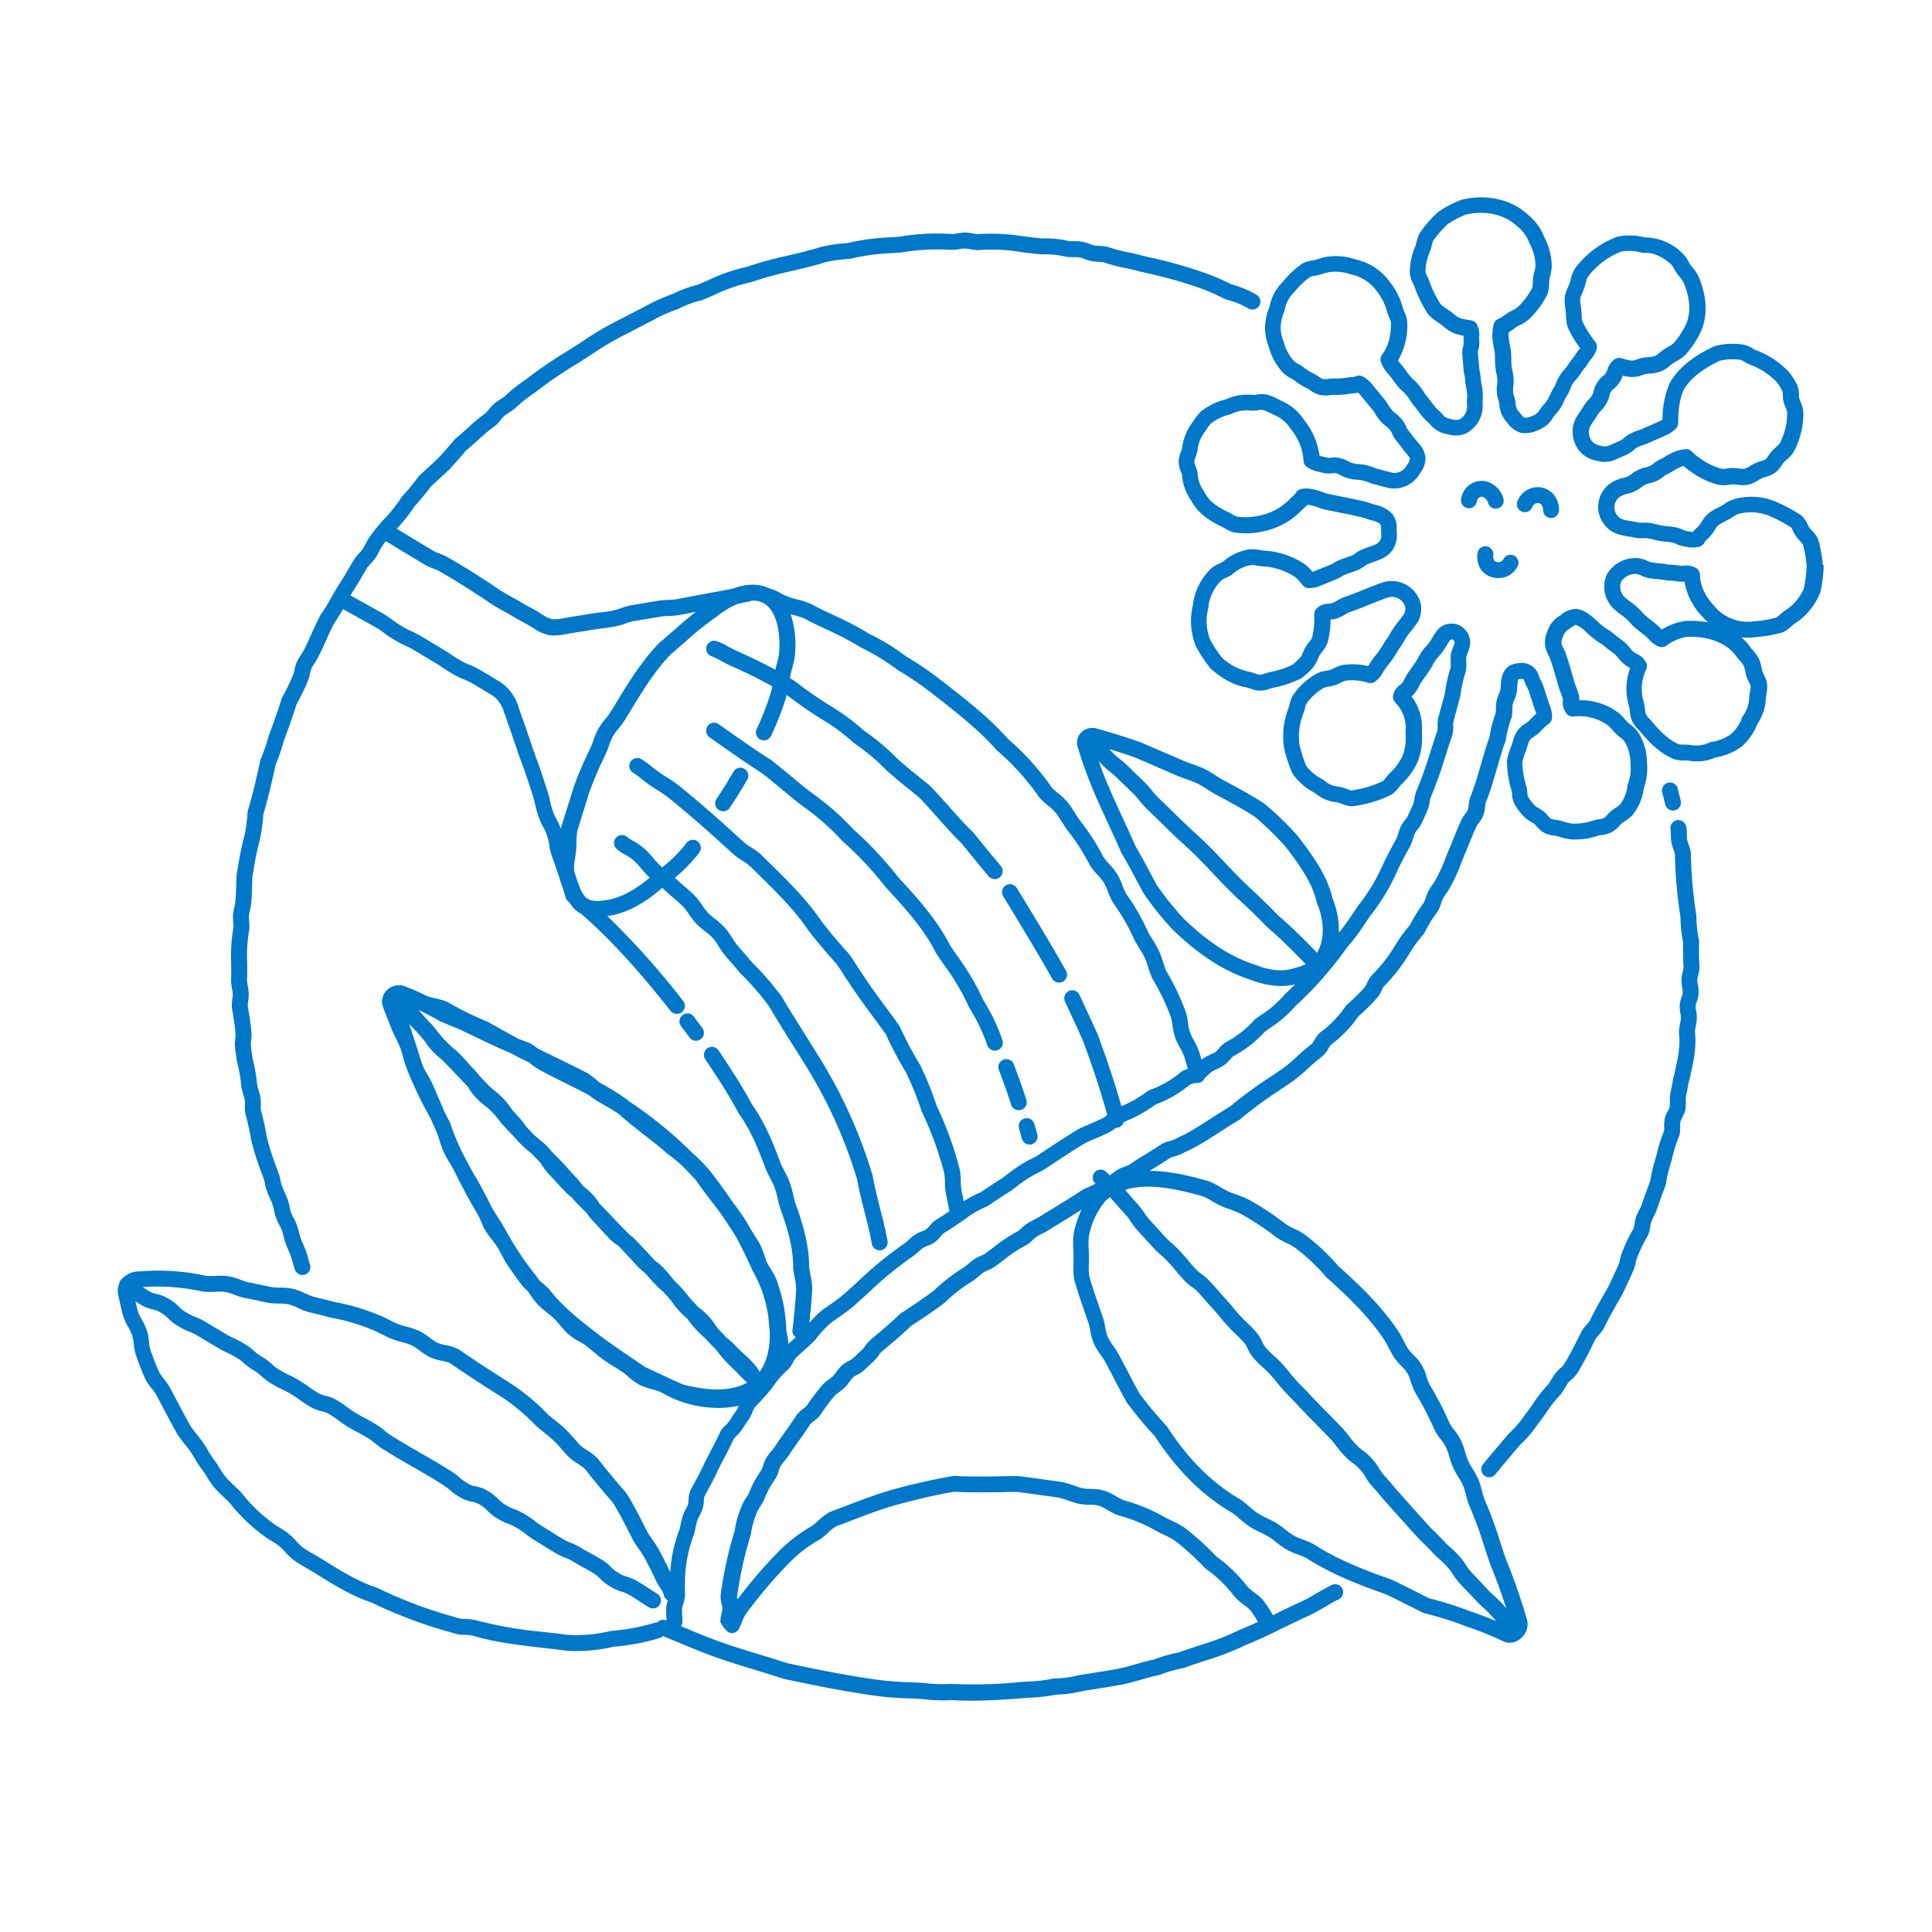 <svg id="Ehrenberger-10let-RSJ-web-500px-2014" xmlns="http://www.w3.org/2000/svg" width="500" height="500" viewBox="0 0 500 500">
  <rect id="Rectangle_2697" data-name="Rectangle 2697" width="500" height="500" fill="none"/>
  <rect id="Rectangle_2698" data-name="Rectangle 2698" width="500" height="500" fill="none"/>
  <path id="Path_28839" data-name="Path 28839" d="M274.09,254.31a2.067,2.067,0,0,0,1.79-3.08c-3.72-6.6-8.13-13.88-12.71-21.38a2.06,2.06,0,1,0-3.52,2.14c4.56,7.47,8.95,14.72,12.63,21.26a2.07,2.07,0,0,0,1.8,1.05Z" fill="#0077c8"/>
  <path id="Path_28840" data-name="Path 28840" d="M264.37,294.36l.09.33a2.059,2.059,0,0,0,1.99,1.53,1.981,1.981,0,0,0,.53-.07,2.051,2.051,0,0,0,1.46-2.52l-.09-.33c-.22-.82-.43-1.63-.66-2.44a2.064,2.064,0,0,0-3.97,1.13c.22.78.43,1.57.64,2.36Z" fill="#0077c8"/>
  <path id="Path_28841" data-name="Path 28841" d="M265.62,284.62c-1.06-3.27-2.13-6.28-3.25-9.19a2.064,2.064,0,1,0-3.85,1.49c1.1,2.84,2.14,5.78,3.17,8.98a2.065,2.065,0,0,0,1.96,1.43,2.035,2.035,0,0,0,.64-.1,2.058,2.058,0,0,0,1.32-2.6Z" fill="#0077c8"/>
  <path id="Path_28842" data-name="Path 28842" d="M247.6,247.18c-.57-.82-1.14-1.65-1.7-2.47-3.44-6.81-8.59-12.41-13.57-17.83a93.032,93.032,0,0,0-11.41-12.18,67.7,67.7,0,0,0-10.48-9.23c-.75-.57-1.5-1.15-2.19-1.68l-1.22-1.01c-2.41-2-4.91-4.07-7.34-5.99-.05-.04-.11-.08-.17-.12-4.57-2.92-9.3-6.27-13.48-9.22l-.09-.06a2.016,2.016,0,0,0-2.83.53,2.113,2.113,0,0,0,.54,2.91c4.19,2.96,8.93,6.31,13.55,9.27,2.37,1.87,4.81,3.9,7.18,5.86l1.27,1.05c.75.59,1.51,1.17,2.27,1.75a63.78,63.78,0,0,1,9.95,8.76,1.045,1.045,0,0,0,.21.21,87.855,87.855,0,0,1,11.05,11.79.524.524,0,0,0,.1.11c4.84,5.25,9.84,10.68,13.03,17.06.04.08.08.15.13.23.59.88,1.19,1.75,1.8,2.62a60.815,60.815,0,0,1,6.59,11.14,1.964,1.964,0,0,0,.17.32,45.228,45.228,0,0,1,4.56,9.52,2.065,2.065,0,1,0,3.9-1.36,48.89,48.89,0,0,0-4.88-10.22,66.342,66.342,0,0,0-6.94-11.74Z" fill="#0077c8"/>
  <path id="Path_28843" data-name="Path 28843" d="M178.44,268.5a2.039,2.039,0,0,0,1.67.85,2.1,2.1,0,0,0,1.21-.39,2.063,2.063,0,0,0,.46-2.88c-.56-.77-1.13-1.53-1.7-2.29l-.51-.69a2.065,2.065,0,1,0-3.31,2.47l.52.69c.55.73,1.11,1.48,1.66,2.23Z" fill="#0077c8"/>
  <path id="Path_28844" data-name="Path 28844" d="M471.75,146.24a35.165,35.165,0,0,0-1.19-6.57,2.305,2.305,0,0,0-.1-.28,7.872,7.872,0,0,0-1.54-2.09,8.8,8.8,0,0,1-.64-.73,6.906,6.906,0,0,1-.46-.84,7.053,7.053,0,0,0-1.46-2.18,1.739,1.739,0,0,0-.15-.13,39.037,39.037,0,0,0-5.98-3.29,16.462,16.462,0,0,0-11.4-.97,9.008,9.008,0,0,0-2.52,1.27,10.13,10.13,0,0,1-.89.55l-.66.33a13.515,13.515,0,0,0-2.64,1.59,8.4,8.4,0,0,0-1.74,2.15,8.846,8.846,0,0,1-.59.87,7.08,7.08,0,0,1-.67.69,10.492,10.492,0,0,0-1.01,1.06,4.659,4.659,0,0,1-.89-.11l-.71-.13a2.7,2.7,0,0,1-.96-.31,6.756,6.756,0,0,0-2.09-.68c-.86-.15-1.3-.18-1.74-.22-.35-.03-.71-.06-1.41-.18s-1.04-.21-1.38-.29c-.43-.11-.86-.22-1.72-.37a8.035,8.035,0,0,0-2.08-.1,3.815,3.815,0,0,1-1.04-.04c-.63-.15-1.26-.25-1.87-.35-1.36-.22-2.65-.42-3.29-1.1l-.09-.09a3.284,3.284,0,0,1-.96-3.07,3.178,3.178,0,0,1,2.01-2.41c.05-.02.09-.04.13-.06a4.165,4.165,0,0,1,1.07-.36,8.153,8.153,0,0,0,1.97-.66,7.9,7.9,0,0,0,1.75-1.08,4.114,4.114,0,0,1,.97-.6,4.646,4.646,0,0,1,1.1-.38,8.3,8.3,0,0,0,1.92-.66,8.12,8.12,0,0,0,1.79-1.13,3.327,3.327,0,0,1,.92-.58,11.616,11.616,0,0,0,1.63-.9,8.3,8.3,0,0,1,1.18-.65,6.117,6.117,0,0,1,1.4-.55,19.921,19.921,0,0,0,1.73,1.35l.29.21a20.694,20.694,0,0,0,6.98,3.29,8.57,8.57,0,0,0,2.82-.01c.36-.04.71-.09,1.07-.1a8.607,8.607,0,0,1,1.04.09,8.069,8.069,0,0,0,2.86-.01,8.622,8.622,0,0,0,2.56-1.16,9.916,9.916,0,0,1,.95-.53,8.157,8.157,0,0,1,.96-.33,7.322,7.322,0,0,0,2.39-1.06,7.776,7.776,0,0,0,1.77-1.98,5.627,5.627,0,0,1,1.3-1.46,8.382,8.382,0,0,0,1.75-1.95c.02-.04.05-.08.07-.12a20.657,20.657,0,0,0,2.43-10.29,7.388,7.388,0,0,0-.69-2.51,8.025,8.025,0,0,1-.35-.93,6.51,6.51,0,0,1-.08-.9,6.542,6.542,0,0,0-.51-2.67,18.548,18.548,0,0,0-1.91-3.06l-.12-.15a22.422,22.422,0,0,0-8.63-5.71,7.033,7.033,0,0,1-.84-.44,6.8,6.8,0,0,0-2.45-1.01,17.911,17.911,0,0,0-7.22.37,1.477,1.477,0,0,0-.35.13c-5.39,2.54-9.07,5.53-11.25,9.16a1.092,1.092,0,0,0-.08.15,23.119,23.119,0,0,0-1.95,9.63,4.2,4.2,0,0,1-.86.45c-.24.1-.52.23-.87.39-.73.34-1.11.5-1.48.65-.42.17-.84.35-1.66.73a9.5,9.5,0,0,1-1.37.54,14.36,14.36,0,0,0-1.82.72,7.192,7.192,0,0,0-1.95,1.31,3.051,3.051,0,0,1-.92.62c-.74.35-1.12.51-1.49.67-.41.17-.82.35-1.63.73a3.683,3.683,0,0,1-2.08-.1l-.15-.03a3.3,3.3,0,0,1-1.86-.98,3.609,3.609,0,0,1-.5-4.12c.42-.68.65-1.02.88-1.35.26-.37.51-.75.99-1.51a4.839,4.839,0,0,1,.79-1.01,9.118,9.118,0,0,0,1.33-1.7,6.658,6.658,0,0,0,.91-2.25,2.431,2.431,0,0,1,.39-.97,2.471,2.471,0,0,1,.7-.78,6.588,6.588,0,0,0,1.61-1.81,7.225,7.225,0,0,0,.76-1.62,10.432,10.432,0,0,0,2.27.39,7.822,7.822,0,0,0,2.81-.52,6.025,6.025,0,0,1,1.02-.29c.33-.05.67-.08,1.01-.11a9.69,9.69,0,0,0,2.79-.55,8.871,8.871,0,0,0,2.37-1.52c.27-.22.54-.44.83-.64.27-.18.56-.34.85-.51a9.8,9.8,0,0,0,2.4-1.74,26.855,26.855,0,0,0,3.96-6.11c1.7-4.07,1.45-9.06-.74-14.11a11,11,0,0,0-1.49-2.22c-.19-.23-.38-.46-.55-.7a8.542,8.542,0,0,1-.5-.82,7.77,7.77,0,0,0-1.52-2.1,13.841,13.841,0,0,0-9.78-4.19,15.594,15.594,0,0,0-6.94-.23,2.5,2.5,0,0,0-.26.07,23.913,23.913,0,0,0-10.92,8.23,1.275,1.275,0,0,0-.13.19,9.588,9.588,0,0,0-.98,2.65,9.672,9.672,0,0,1-.27.96,10.2,10.2,0,0,1-.4.96,8.97,8.97,0,0,0-.85,2.65,10.558,10.558,0,0,0,.15,2.86c.05.32.1.64.13.96s.04.63.05.95a10.239,10.239,0,0,0,.39,2.84,1.943,1.943,0,0,0,.08.22,27.946,27.946,0,0,0,3.19,5.37q-.075.09-.18.21a11.835,11.835,0,0,0-1.05,1.41,8.4,8.4,0,0,1-.85,1.18,13.888,13.888,0,0,0-1.17,1.63,5.8,5.8,0,0,1-.81,1.06,9.6,9.6,0,0,0-1.29,1.69,9.891,9.891,0,0,0-.94,1.92,5.941,5.941,0,0,1-.58,1.19,12.409,12.409,0,0,0-.94,1.79,8.112,8.112,0,0,1-.67,1.27,6.044,6.044,0,0,1-.81,1.07,10.219,10.219,0,0,0-1.28,1.69,3.206,3.206,0,0,1-1.61,1.31,5.035,5.035,0,0,1-2.17.57c-.29-.07-.84-.74-1.21-1.19l-.35-.42a3,3,0,0,1-.78-1.83,8.211,8.211,0,0,0-.42-2.15,4.645,4.645,0,0,1-.24-1.21,5.13,5.13,0,0,1,.04-1.3,9.223,9.223,0,0,0,.06-2.12,12.148,12.148,0,0,0-.3-2,7.223,7.223,0,0,1-.21-1.37c-.06-.78-.06-1.17-.06-1.57a18.477,18.477,0,0,0-.09-1.93c-.08-.69-.2-1.32-.31-1.93a10.418,10.418,0,0,1-.26-3.12,13.132,13.132,0,0,0,1.26-.85c.26-.19.52-.39.81-.57s.59-.33.89-.48a9.847,9.847,0,0,0,2.43-1.6,24,24,0,0,0,4.51-6.1.775.775,0,0,0,.07-.16,7.9,7.9,0,0,0,.46-2.81,8.549,8.549,0,0,1,.08-1.09c.05-.32.13-.63.21-.95a10.091,10.091,0,0,0,.39-2.86,16.3,16.3,0,0,0-1.94-7.17,13.652,13.652,0,0,0-4.27-5.81c-4.12-3.86-10.38-5.33-16.76-3.93a2.5,2.5,0,0,0-.26.07,26.886,26.886,0,0,0-6.11,3.16c-.08.06-.16.12-.24.19a33.824,33.824,0,0,0-4.44,5.09,1.4,1.4,0,0,0-.1.16,9.269,9.269,0,0,0-.88,2.46c-.07.28-.14.57-.22.85a16.95,16.95,0,0,0-1.5,7.07,7.8,7.8,0,0,0,.89,2.82,8.486,8.486,0,0,1,.45,1.08,32.093,32.093,0,0,0,3.36,6.71c.05.07.1.14.16.21a12.634,12.634,0,0,0,2.44,1.97c.23.16.46.31.68.47.27.2.54.41.8.63a10.273,10.273,0,0,0,2.48,1.64,11.506,11.506,0,0,0,2.66.7V87a11.654,11.654,0,0,0,.01,1.56,2.327,2.327,0,0,1-.1.99,6.36,6.36,0,0,0-.24,2.37c.06.86.11,1.29.15,1.72.04.4.08.79.14,1.59a12.886,12.886,0,0,0,.27,1.91,8.759,8.759,0,0,1,.19,1.38,11.7,11.7,0,0,0,.28,1.93,8.389,8.389,0,0,1,.2,1.36,7.627,7.627,0,0,1,0,1.37,11.656,11.656,0,0,0,0,1.9,3.81,3.81,0,0,1-2.08,3.53,4.211,4.211,0,0,1-2.13-.18,3.291,3.291,0,0,1-1.84-.81,11.836,11.836,0,0,0-1.37-1.44,9.183,9.183,0,0,1-.97-1.02c-.5-.61-.73-.93-.96-1.24-.27-.37-.54-.73-1.11-1.44a9.9,9.9,0,0,1-.83-1.15,12.347,12.347,0,0,0-1.15-1.6,11.875,11.875,0,0,0-1.39-1.45,7.7,7.7,0,0,1-.96-.99c-.49-.59-.71-.91-.93-1.22-.27-.38-.53-.76-1.12-1.47-.21-.25-.38-.46-.53-.63a6.766,6.766,0,0,1-.52-.66,17.816,17.816,0,0,0,2.39-9.96,7.6,7.6,0,0,0-.76-2.71,7.62,7.62,0,0,1-.38-1,18.209,18.209,0,0,0-3.35-6.68,14.822,14.822,0,0,0-8.78-5.8,16.26,16.26,0,0,0-6.9-.79,14.75,14.75,0,0,0-3.01.71l-.42.13a9.193,9.193,0,0,1-.94.2,7.682,7.682,0,0,0-2.52.76,1.992,1.992,0,0,0-.19.12,24.431,24.431,0,0,0-4.92,4.63,12.193,12.193,0,0,0-3.43,6.31c-.08.27-.18.54-.28.8a10.107,10.107,0,0,0-.66,2.43,12.539,12.539,0,0,0,.71,7.24,15.752,15.752,0,0,0,3.46,6.5,7.77,7.77,0,0,0,2.27,1.69,8.575,8.575,0,0,1,.87.53,17.626,17.626,0,0,0,3.17,2.01,8.166,8.166,0,0,1,.91.55,7.73,7.73,0,0,0,2.51,1.22,8.043,8.043,0,0,0,2.8.05,8.5,8.5,0,0,1,1.05-.07,17.624,17.624,0,0,0,3.76-.26c.33-.06.64-.08.94-.11a9.827,9.827,0,0,0,1.39-.18,5.26,5.26,0,0,1,.78.85l2.77,3.36a9.14,9.14,0,0,1,.85,1.2,12,12,0,0,0,1.2,1.7,8.3,8.3,0,0,0,1.63,1.56,4.787,4.787,0,0,1,.94.91,3.653,3.653,0,0,1,.64,1.04,7.5,7.5,0,0,0,1.23,2c.53.65.78.98,1.04,1.32.28.37.56.74,1.15,1.46l.2.24a4.3,4.3,0,0,1,.99,1.49,3.6,3.6,0,0,1-.73,1.52l-.25.39a3.573,3.573,0,0,1-3.52,1.69c-.77-.19-1.17-.3-1.57-.41-.44-.12-.87-.24-1.75-.45a9.1,9.1,0,0,1-1.42-.46,13.621,13.621,0,0,0-1.94-.62,10.37,10.37,0,0,0-2.14-.32,6.055,6.055,0,0,1-1.36-.2,4,4,0,0,1-1.14-.45,7.713,7.713,0,0,0-2.16-.86,6.288,6.288,0,0,0-2.54-.14,2.212,2.212,0,0,1-1.04-.05c-.42-.1-.75-.18-1.02-.24a5.039,5.039,0,0,1-.83-.22,18.537,18.537,0,0,0-4.02-9.28,13.3,13.3,0,0,0-6.04-5.02l-.51-.26a14.2,14.2,0,0,0-3.03-1.24,6.853,6.853,0,0,0-2.71-.01,4.76,4.76,0,0,1-.87.09,13.1,13.1,0,0,0-6.98,1.1,17.439,17.439,0,0,0-6.35,3.03,1.5,1.5,0,0,0-.13.11,13,13,0,0,0-1.84,2.27c-.14.2-.28.41-.39.56a13.872,13.872,0,0,0-2.71,6.78,8.448,8.448,0,0,1-.28.85,7.964,7.964,0,0,0-.59,2.55,6.491,6.491,0,0,0,.59,2.62c.12.3.22.58.28.79a12.98,12.98,0,0,0,2.33,6.61c1.91,3.66,5.39,5.61,7.87,6.77.28.13.55.29.82.45a8.316,8.316,0,0,0,2.4,1.06.611.611,0,0,1,.13.03,19.478,19.478,0,0,0,7.38-.28,18.988,18.988,0,0,0,9.8-5.24c.22-.24.46-.45.68-.65a12.315,12.315,0,0,0,1.04-1.02,4.577,4.577,0,0,1,1.13.21l.39.1a9.6,9.6,0,0,1,1.26.4,12.681,12.681,0,0,0,1.85.58l2.48.5c2.26.45,4.39.88,6.73,1.41a9.44,9.44,0,0,1,1.31.4c.4.14.85.3,1.71.52a4.2,4.2,0,0,1,2.06.99,4.531,4.531,0,0,1,.14,1.35q0,.465.03.9a3.108,3.108,0,0,1-.31,1.98c-.47.76-1.54,1.14-2.79,1.57-.61.21-1.25.44-1.78.68a7.016,7.016,0,0,0-1.87,1.07,3.186,3.186,0,0,1-.9.52c-.67.27-1.01.38-1.35.49-.41.13-.82.26-1.62.58a9.839,9.839,0,0,0-1.73.87,5.527,5.527,0,0,1-1.1.55l-2.93,1.17c-.29.11-.52.21-.72.3a5.031,5.031,0,0,1-.66.25,14.28,14.28,0,0,0-1.86-1.87,1.428,1.428,0,0,0-.2-.14,20.85,20.85,0,0,0-10.58-3.5,7.753,7.753,0,0,1-1.03-.15,8.151,8.151,0,0,0-2.84-.14,13.272,13.272,0,0,0-6.78,3.26c-.21.12-.49.24-.78.37a7.192,7.192,0,0,0-2.22,1.35,15.5,15.5,0,0,0-4.7,9.55,17.28,17.28,0,0,0,.73,10.35,1.6,1.6,0,0,0,.12.27,36.762,36.762,0,0,0,3.66,5.57,1.6,1.6,0,0,0,.26.26c3.17,2.72,6.19,4.27,9.12,4.72a6.635,6.635,0,0,1,.93.29,7.754,7.754,0,0,0,2.56.55,8.092,8.092,0,0,0,2.57-.5,8.712,8.712,0,0,1,.98-.27,29.19,29.19,0,0,0,6.92-2.29,1.274,1.274,0,0,0,.25-.15,17.9,17.9,0,0,0,2.85-2.62,7.99,7.99,0,0,0,1.43-2.4,8.351,8.351,0,0,1,.45-.94,10.132,10.132,0,0,1,.61-.85,8.222,8.222,0,0,0,1.42-2.39.982.982,0,0,0,.05-.16,24.491,24.491,0,0,0,.74-5.83,6.084,6.084,0,0,0,2.02-.44,10.852,10.852,0,0,0,1.84-.92,7.956,7.956,0,0,1,1.15-.59c1.9-.65,3.61-1.34,5.27-2.01,1.39-.56,2.84-1.14,4.39-1.7a3.624,3.624,0,0,1,4.16,1.33,2.6,2.6,0,0,1-.16,3.37l-.09.12c-.45.64-.7.94-.94,1.25-.3.37-.6.73-1.15,1.51a16.272,16.272,0,0,0-1.02,1.63,13.419,13.419,0,0,1-.82,1.3c-.54.77-.78,1.18-1.02,1.59-.2.34-.4.68-.84,1.32s-.69.94-.94,1.25c-.3.37-.6.73-1.14,1.51a14.116,14.116,0,0,0-.79,1.27c-.06.1-.1.19-.15.26a18.035,18.035,0,0,0-6.22-.35,8.162,8.162,0,0,0-2.66.9,9.431,9.431,0,0,1-.97.43,8.243,8.243,0,0,1-1.03.22,7.686,7.686,0,0,0-2.69.84,18.2,18.2,0,0,0-5.77,5.27,7.338,7.338,0,0,0-1,2.5,7.3,7.3,0,0,1-.3,1,19.974,19.974,0,0,0-1.17,10.29.61.61,0,0,0,.03.13,34.611,34.611,0,0,0,2.12,6.48,1.608,1.608,0,0,0,.17.28,15.662,15.662,0,0,0,5.42,4.71c.19.13.38.27.57.4a11.51,11.51,0,0,0,2.36,1.41,13.91,13.91,0,0,0,2.81.73l.62.11a5.775,5.775,0,0,1,.91.31,6.933,6.933,0,0,0,2.56.61,1.928,1.928,0,0,0,.24-.01,31.35,31.35,0,0,0,9.77-2.89c.08-.04.16-.08.24-.13a7.93,7.93,0,0,0,1.86-1.84c.21-.26.41-.52.6-.71a18.317,18.317,0,0,0,4.33-6.01,16.649,16.649,0,0,0,1.05-7.4,13.666,13.666,0,0,0-1.46-7.56,10.527,10.527,0,0,0-1.23-1.86,5.8,5.8,0,0,0,1.1-1.2,10.551,10.551,0,0,0,.96-1.63,7.541,7.541,0,0,1,.65-1.1l1.82-2.59a12.067,12.067,0,0,0,.96-1.6,9.477,9.477,0,0,1,1.49-2.14,11.456,11.456,0,0,0,1.17-1.45c.49-.71.72-1.08.94-1.46.18-.31.37-.62.78-1.22.3-.44.58-.41.76-.35a.833.833,0,0,1,.54.83,6.749,6.749,0,0,1-.35,1.05,8.965,8.965,0,0,0-.62,2.1,10.548,10.548,0,0,0-.04,2.01,8.249,8.249,0,0,1,0,1.22,38.64,38.64,0,0,0-1.49,6.65c-.28,1.09-.58,2.18-.88,3.27-.28,1.03-.57,2.07-.85,3.14a8.4,8.4,0,0,0-.17,2.18,6.477,6.477,0,0,1-.05,1.14c-.62,1.77-1.19,3.57-1.77,5.36a107.149,107.149,0,0,1-3.73,10.41,10.306,10.306,0,0,0-.48,1.98,6.047,6.047,0,0,1-.3,1.28c-.22.54-.47,1.08-.73,1.61-.22.47-.44.94-.65,1.42a5.749,5.749,0,0,1-.68,1.01,9.426,9.426,0,0,0-1.17,1.81,15.741,15.741,0,0,0-.64,1.76,12.63,12.63,0,0,1-.44,1.27c-1.22,2.19-2.27,4.17-3.24,6.16a49.249,49.249,0,0,1-6.67,11.21c-.52.75-1.03,1.5-1.54,2.26a53.5,53.5,0,0,1-3.47,4.76,21.714,21.714,0,0,0-1.63-8.88c-1.38-5.9-4.98-10.92-8.86-15.98a1.739,1.739,0,0,0-.12-.14,76.678,76.678,0,0,0-8.64-8.4c-.05-.04-.11-.08-.17-.12-3.16-2.05-6.66-3.94-10.05-5.76l-.26-.14c-.69-.36-1.37-.8-2.09-1.26a26.894,26.894,0,0,0-3.04-1.76c-1.07-.51-2.15-.89-3.2-1.27-.82-.29-1.59-.57-2.33-.89-1.55-.66-3.11-1.34-4.67-2.01-2.06-.89-4.11-1.78-6.21-2.67-3-1.08-6.7-2.24-11.22-3.52a4.032,4.032,0,0,0-4.18.97,3.868,3.868,0,0,0-.85,4.03c.2.57.4,1.2.62,1.88.35,1.09.74,2.33,1.23,3.62,1.7,4.8,3.93,9.62,6.08,14.29,1.08,2.35,2.21,4.78,3.23,7.14a2.26,2.26,0,0,0,.11.22c1.93,3.32,3.8,6.84,5.53,10.14.04.08.09.15.14.23a79.819,79.819,0,0,0,7.43,9.31l.05.05c6.81,6.64,13.46,10.93,20.35,13.1a21.474,21.474,0,0,0,7.78,1.6,15.8,15.8,0,0,0,3.66-.43c-.88.87-1.77,1.75-2.72,2.64a1.507,1.507,0,0,0-.21.23,27.634,27.634,0,0,1-6.03,5.16c-.44.31-.88.62-1.31.93a2.351,2.351,0,0,0-.33.3,26.645,26.645,0,0,1-7.4,5.76c-.08.05-.17.1-.24.15a9.292,9.292,0,0,0-1.52,1.47,6.187,6.187,0,0,1-.89.89,7.258,7.258,0,0,1-1.22.62,11.493,11.493,0,0,0-1.76.92,5.459,5.459,0,0,0-.59.46c-.2-.69-.4-1.39-.62-2.06a18.363,18.363,0,0,0-1.38-3,15.7,15.7,0,0,1-1.02-2.13,12.07,12.07,0,0,1-.47-2.31,14.674,14.674,0,0,0-.71-3.21,63.2,63.2,0,0,0-4.95-10.31c-.3-.69-.53-1.43-.78-2.21a23.293,23.293,0,0,0-1.11-3,26.426,26.426,0,0,0-1.61-2.83c-.44-.72-.86-1.39-1.16-1.96a55.948,55.948,0,0,0-5.71-9.95,16.067,16.067,0,0,1-.93-2.12,17.17,17.17,0,0,0-1.38-2.97,17.787,17.787,0,0,0-2.08-2.61,16.475,16.475,0,0,1-1.44-1.73,60.261,60.261,0,0,0-6.14-9.58c-.47-.63-.91-1.31-1.36-2.03a29.091,29.091,0,0,0-1.82-2.65,16.215,16.215,0,0,0-2.46-2.34,15.051,15.051,0,0,1-1.63-1.46,67.052,67.052,0,0,0-11.37-12.63c-4.85-5.45-10.62-9.96-16.2-14.31l-.76-.59a90.594,90.594,0,0,0-9.34-6.39,58.686,58.686,0,0,0-9.67-5.92,79.965,79.965,0,0,0-9.11-4.78c-2.01-.94-3.9-1.83-5.8-2.86a.887.887,0,0,0-.17-.08,24.006,24.006,0,0,0-3.61-1.16,17.164,17.164,0,0,1-1.82-.53,13.356,13.356,0,0,1-2.43-1.12,9.9,9.9,0,0,0-2.68-1.11,10.148,10.148,0,0,0-5.45-.97,15.207,15.207,0,0,0-4.09.95c-2.26.45-4.44.86-6.71,1.27-2.41.44-4.84.89-7.38,1.4a15.426,15.426,0,0,1-2.65.27,18.725,18.725,0,0,0-3.26.33c-1.44.25-2.16.36-2.88.48-.74.11-1.49.23-2.97.49a16.744,16.744,0,0,0-3.23.87,11.786,11.786,0,0,1-2.52.68c-1.39.25-2.08.32-2.8.4-.76.08-1.55.16-3.08.43-1.43.25-2.16.36-2.88.47-.75.11-1.5.22-2.98.49l-.45.08a9.174,9.174,0,0,1-3.13.24,7.86,7.86,0,0,1-2.46-1.21l-.72-.45c-1.21-.73-1.85-1.06-2.46-1.39-.57-.3-1.14-.6-2.24-1.26-1.2-.72-1.81-1.06-2.43-1.39-.57-.31-1.15-.62-2.26-1.29-1.09-.66-1.6-1.02-2.13-1.4-.57-.41-1.17-.83-2.32-1.52-3.29-2.16-5.64-3.64-9.26-5.71a14.59,14.59,0,0,0-2.78-1.35,10.621,10.621,0,0,1-2.11-1.02c-3.36-2.01-5.66-3.4-8.94-5.39l.06-.06a39.576,39.576,0,0,0,4.52-5.71,56.286,56.286,0,0,0,4.17-5.07c.7-.67,1.42-1.32,2.14-1.98.9-.82,1.79-1.64,2.73-2.54,1.23-1.29,2.38-2.63,3.5-3.94l.88-1.03c1.14-.9,2.2-1.86,3.23-2.79a40.528,40.528,0,0,1,4.21-3.49,1.237,1.237,0,0,0,.18-.14,11.372,11.372,0,0,0,1.36-1.48,6.9,6.9,0,0,1,.89-.99,12.88,12.88,0,0,1,1.22-.86c.49-.32,1-.65,1.5-1.05a1.2,1.2,0,0,0,.12-.11,35.868,35.868,0,0,1,4.96-3.94c.06-.04.11-.08.17-.12a105.837,105.837,0,0,1,10.4-7.14c2.02-1.28,4.12-2.6,6.11-3.96a82.738,82.738,0,0,1,7.76-4.35c1.28-.66,2.57-1.32,3.77-1.97.77-.38,1.53-.78,2.3-1.18A40.911,40.911,0,0,1,175.38,80a2.169,2.169,0,0,0,.35-.15,25.4,25.4,0,0,1,5.82-2.14,1.224,1.224,0,0,0,.27-.09c1.11-.45,2.21-.93,3.31-1.41a39.582,39.582,0,0,1,8.86-3.08,1.888,1.888,0,0,0,.34-.09,97.569,97.569,0,0,1,10.53-2.9c2.87-.67,5.85-1.37,8.74-2.28a38.062,38.062,0,0,1,6.24-.86,1.539,1.539,0,0,0,.42-.07,51.885,51.885,0,0,1,10.33-1.4c.86-.06,1.72-.12,2.58-.19a1.1,1.1,0,0,0,.18-.02,54.669,54.669,0,0,1,12.9-.65h.18a13.59,13.59,0,0,0,1.92-.21,7.117,7.117,0,0,1,2.72.02,11.374,11.374,0,0,0,1.97.25,2.174,2.174,0,0,0,.26-.01,46.723,46.723,0,0,1,11.13.54c1.65.21,3.36.42,5.06.56h.22a23.669,23.669,0,0,1,6.1.6,1.127,1.127,0,0,0,.18.03c1.27.18,2.45.02,3.31.16a7.736,7.736,0,0,1,1.27.39,11.077,11.077,0,0,0,1.91.57,17.688,17.688,0,0,0,1.84.19,12.493,12.493,0,0,1,1.33.13,42.521,42.521,0,0,0,6.55,1.66c1.57.4,3.15.78,4.73,1.16a113.759,113.759,0,0,1,14.22,4.06c1.92.71,3.74,1.57,5.92,2.62a2.464,2.464,0,0,0,.38.14,22.553,22.553,0,0,1,5.64,2.31,2.065,2.065,0,1,0,2.06-3.58,27.017,27.017,0,0,0-6.46-2.67c-2.2-1.06-4.06-1.93-6.08-2.68A116.309,116.309,0,0,0,297.9,66.7c-1.59-.38-3.18-.76-4.77-1.17a1.062,1.062,0,0,0-.19-.04,38.34,38.34,0,0,1-6.13-1.56,2.335,2.335,0,0,0-.25-.07,14.406,14.406,0,0,0-1.99-.22,13.31,13.31,0,0,1-1.37-.13,7.9,7.9,0,0,1-1.22-.38,10.594,10.594,0,0,0-2.03-.59c-1.25-.2-2.42-.05-3.3-.16a27.461,27.461,0,0,0-6.93-.68c-1.58-.13-3.2-.34-4.77-.53A51.556,51.556,0,0,0,253,60.61a9.571,9.571,0,0,1-1.16-.17,10.881,10.881,0,0,0-2.09-.25,12.566,12.566,0,0,0-2.06.21c-.45.07-.88.14-1.25.16a59.717,59.717,0,0,0-13.68.69l-2.45.18a56.6,56.6,0,0,0-10.95,1.48,41.819,41.819,0,0,0-6.78.97.833.833,0,0,0-.15.04c-2.77.87-5.69,1.56-8.51,2.22a101.27,101.27,0,0,0-10.82,2.97,43.741,43.741,0,0,0-9.62,3.33c-1.02.44-2.04.89-3.06,1.31a29.423,29.423,0,0,0-6.45,2.38,45.159,45.159,0,0,0-7.02,3.16c-.74.38-1.48.77-2.29,1.18-1.24.68-2.5,1.32-3.75,1.96a83.736,83.736,0,0,0-8.18,4.6c-1.96,1.34-4.02,2.64-6.01,3.9A110.946,110.946,0,0,0,136,98.29a38.551,38.551,0,0,0-5.38,4.28c-.32.25-.7.5-1.09.75a15.919,15.919,0,0,0-1.63,1.16,10.868,10.868,0,0,0-1.45,1.56,8.1,8.1,0,0,1-.78.89,44.3,44.3,0,0,0-4.53,3.76c-1.07.97-2.08,1.88-3.15,2.72a1.544,1.544,0,0,0-.29.28l-1.02,1.19c-1.08,1.26-2.2,2.57-3.29,3.71-.84.82-1.71,1.61-2.58,2.4-.79.72-1.57,1.43-2.34,2.17a1.546,1.546,0,0,0-.24.27,52.244,52.244,0,0,1-4.1,4.98,2.415,2.415,0,0,0-.27.36,34.923,34.923,0,0,1-4.17,5.27,43.113,43.113,0,0,0-4.11,5.07,12.917,12.917,0,0,0-1.03,1.79,11.374,11.374,0,0,1-.65,1.18,9.274,9.274,0,0,1-.87,1.01,12.557,12.557,0,0,0-1.39,1.69l-.82,1.4c-.85,1.45-1.7,2.9-2.54,4.25-.93,1.36-1.74,2.78-2.51,4.15a47.122,47.122,0,0,1-2.7,4.39,1.577,1.577,0,0,0-.15.24c-.84,1.58-1.57,3.21-2.28,4.78-.68,1.5-1.31,2.92-2.07,4.38a9.339,9.339,0,0,1-.7,1.15,13.943,13.943,0,0,0-1.04,1.78,10.2,10.2,0,0,0-.62,2.1,6.649,6.649,0,0,1-.34,1.25,56.074,56.074,0,0,1-2.84,5.82,1.883,1.883,0,0,0-.16.39c-.79,2.64-1.77,5.31-2.71,7.9l-.55,1.5a.845.845,0,0,0-.05.17,53.428,53.428,0,0,1-2.11,6.1,2.073,2.073,0,0,0-.1.33l-.14.65c-.89,4.04-1.82,8.23-3.05,12.2a1.861,1.861,0,0,0-.09.47,39.924,39.924,0,0,1-.84,6.24,76.8,76.8,0,0,0-1.65,7.97c-.12.7-.24,1.4-.36,2.09a1.655,1.655,0,0,0-.03.32l-.02.77c-.04,1.91-.08,3.89-.26,5.8a11.283,11.283,0,0,1-.25,1.33,13.774,13.774,0,0,0-.35,2.03,13.385,13.385,0,0,0,.05,2.03c.03.44.06.85.05,1.23a43.026,43.026,0,0,0-.58,9.22c.02,1.52.03,2.96-.03,4.41v.13a13.009,13.009,0,0,0,.25,2.09,11.031,11.031,0,0,1,.19,1.36,9.762,9.762,0,0,1-.11,1.34,11.889,11.889,0,0,0-.13,2.13.908.908,0,0,0,.03.23l.08.48c.34,2.02.68,4.11.85,6.17a7.445,7.445,0,0,1-.07,1.28,10.564,10.564,0,0,0-.07,2.21c.08.71.18,1.43.28,2.14.06.43.12.87.18,1.3a2.211,2.211,0,0,0,.05.25,39.165,39.165,0,0,1,1.13,6.42,1,1,0,0,0,.02.16,15.631,15.631,0,0,0,.5,1.99,13.383,13.383,0,0,1,.36,1.37,7.2,7.2,0,0,1,.04,1.27,9.635,9.635,0,0,0,.12,2.23.5.5,0,0,0,.03.13c.57,2.11,1.06,4.29,1.45,6.6a68.651,68.651,0,0,0,2.84,8.98l.37,1.02a7.6,7.6,0,0,1,.37,1.41,11,11,0,0,0,.57,2.07,17.79,17.79,0,0,0,.77,1.84,14.129,14.129,0,0,1,.61,1.45,7.545,7.545,0,0,1,.38,1.4,11.334,11.334,0,0,0,.55,2.07,10.968,10.968,0,0,0,.89,1.94,7.746,7.746,0,0,1,.61,1.32,10.04,10.04,0,0,1,.43,1.48,15.909,15.909,0,0,0,.57,1.96c.33.92.54,1.37.74,1.81a14.945,14.945,0,0,1,.61,1.51,13.509,13.509,0,0,1,.46,1.51,16.42,16.42,0,0,0,.58,1.93,2.062,2.062,0,0,0,1.94,1.36,2.147,2.147,0,0,0,.7-.12,2.063,2.063,0,0,0,1.24-2.64,13.509,13.509,0,0,1-.46-1.51,16.42,16.42,0,0,0-.58-1.93,17.437,17.437,0,0,0-.74-1.81,14.945,14.945,0,0,1-.61-1.51,10.04,10.04,0,0,1-.43-1.48,14.711,14.711,0,0,0-.58-1.96,10.968,10.968,0,0,0-.89-1.94,7.746,7.746,0,0,1-.61-1.32,7.35,7.35,0,0,1-.37-1.4,10.771,10.771,0,0,0-.56-2.07,17.79,17.79,0,0,0-.77-1.84,14.129,14.129,0,0,1-.61-1.45,8.142,8.142,0,0,1-.39-1.43,12.015,12.015,0,0,0-.54-2.03l-.39-1.06a65.291,65.291,0,0,1-2.66-8.35c-.39-2.31-.9-4.6-1.5-6.81a6.955,6.955,0,0,1-.03-1.24,9.865,9.865,0,0,0-.1-2.13,17.02,17.02,0,0,0-.47-1.81,14.021,14.021,0,0,1-.37-1.4,44.356,44.356,0,0,0-1.2-6.87c-.05-.41-.11-.82-.17-1.23-.09-.67-.19-1.34-.26-2.01a6.184,6.184,0,0,1,.07-1.31,10.1,10.1,0,0,0,.08-2.09c-.18-2.21-.54-4.39-.89-6.49l-.06-.35a10.7,10.7,0,0,1,.11-1.29,12.517,12.517,0,0,0,.14-2.01,13.464,13.464,0,0,0-.25-1.94,11.313,11.313,0,0,1-.19-1.38c.07-1.54.05-3.08.04-4.57a38.7,38.7,0,0,1,.52-8.49,1.859,1.859,0,0,0,.04-.33,14.416,14.416,0,0,0-.05-1.89,12.158,12.158,0,0,1-.05-1.44,10.692,10.692,0,0,1,.25-1.4,13.534,13.534,0,0,0,.33-1.88c.19-2.05.23-4.1.27-6.08v-.61c.13-.65.24-1.31.35-1.97a73.863,73.863,0,0,1,1.58-7.64,44.156,44.156,0,0,0,.94-6.74c1.25-4.07,2.18-8.26,3.07-12.31l.11-.48a53.977,53.977,0,0,0,2.18-6.33l.51-1.41c.94-2.58,1.91-5.24,2.73-7.93a57.711,57.711,0,0,0,2.92-6.01,10.461,10.461,0,0,0,.58-2,6.59,6.59,0,0,1,.33-1.22,9.316,9.316,0,0,1,.73-1.22,14.367,14.367,0,0,0,.95-1.58c.79-1.51,1.48-3.05,2.15-4.54.69-1.54,1.34-2.99,2.09-4.42a41.2,41.2,0,0,0,2.27-3.63c1.5.85,2.86,1.6,4.25,2.37,1.32.73,2.67,1.48,4.19,2.34a19.479,19.479,0,0,1,2.22,1.49,23.47,23.47,0,0,0,2.64,1.77,29.637,29.637,0,0,0,2.77,1.45,21.919,21.919,0,0,1,2.41,1.26c1.24.73,1.85,1.11,2.46,1.48.63.39,1.26.78,2.54,1.53,1.21.71,1.77,1.09,2.37,1.49.62.42,1.27.85,2.58,1.62a18,18,0,0,0,2.91,1.42,14.141,14.141,0,0,1,2.35,1.15c1.32.77,1.93,1.15,2.59,1.55.6.36,1.22.75,2.4,1.44a7.879,7.879,0,0,1,3.02,4.42l.59,1.66c1.1,3.1,1.96,5.55,3.1,9.02,1.4,3.75,2.34,6.4,3.64,10.58a19.539,19.539,0,0,1,.69,2.5,24.925,24.925,0,0,0,.81,2.93,16.014,16.014,0,0,0,1.28,2.92,11.861,11.861,0,0,1,.99,2.25,11.982,11.982,0,0,1,.58,2.39,15.906,15.906,0,0,0,.76,3.14c.71,1.97,1.3,3.62,1.85,5.29a18.342,18.342,0,0,0,.82,2.53c.27.86.56,1.77.86,2.75a2.022,2.022,0,0,0,.93,1.15,7.437,7.437,0,0,0,2.55,2.72c.13.08.27.13.41.2,7.04,6.05,14.44,14.08,23.24,25.19a2.068,2.068,0,0,0,3.24-2.57,209.023,209.023,0,0,0-19.63-21.99c4.55-.58,9.32-3.03,14.2-7.28.39.32.77.66,1.14,1.01.61.58,1.27,1.15,1.95,1.73.77.65,1.56,1.33,2.28,2.05a15.143,15.143,0,0,1,1.52,1.97,20.031,20.031,0,0,0,1.97,2.54,19.3,19.3,0,0,0,2.24,1.95,11.6,11.6,0,0,1,3.53,3.89,21.72,21.72,0,0,0,1.81,2.55l1.17,1.35c.84.96,1.69,1.93,2.52,2.94a.863.863,0,0,0,.13.14,72.188,72.188,0,0,1,7.25,8.32c1.78,3.03,3.69,6.07,5.54,9.01,1.16,1.84,2.32,3.68,3.48,5.57a122.523,122.523,0,0,1,13.93,30.46c.51,2.88,1.23,5.72,1.93,8.47.68,2.67,1.38,5.43,1.86,8.15a2.065,2.065,0,0,0,2.03,1.7,2.187,2.187,0,0,0,.36-.03,2.063,2.063,0,0,0,1.67-2.39c-.51-2.87-1.23-5.71-1.93-8.45-.69-2.71-1.4-5.52-1.89-8.29a1.054,1.054,0,0,0-.06-.24,126.354,126.354,0,0,0-14.42-31.58c-1.15-1.87-2.32-3.72-3.48-5.58-1.85-2.93-3.76-5.97-5.52-8.97a1.633,1.633,0,0,0-.11-.17,76.286,76.286,0,0,0-7.65-8.82c-.84-1.02-1.69-2-2.54-2.97l-1.15-1.32a18.873,18.873,0,0,1-1.46-2.07,19.343,19.343,0,0,0-1.91-2.64,21.134,21.134,0,0,0-2.54-2.27,16.979,16.979,0,0,1-1.8-1.56,17.942,17.942,0,0,1-1.57-2.04,17.407,17.407,0,0,0-1.99-2.53c-.84-.85-1.71-1.58-2.54-2.29-.61-.52-1.21-1.03-1.76-1.56-.24-.23-.49-.43-.73-.65a39.329,39.329,0,0,0,6.31-6.51,2.061,2.061,0,0,0-3.27-2.51,34.588,34.588,0,0,1-6.3,6.32c-.14-.12-.29-.24-.42-.36a23.011,23.011,0,0,1-1.97-2.13,18.9,18.9,0,0,0-1.97-2.1,14.486,14.486,0,0,0-3.13-2.24,9.011,9.011,0,0,1-1.65-1.09,2.065,2.065,0,1,0-2.55,3.25,12.912,12.912,0,0,0,2.27,1.49,10.5,10.5,0,0,1,2.35,1.7,16.442,16.442,0,0,1,1.53,1.66,26.817,26.817,0,0,0,2.31,2.48c-4.19,3.53-8.16,5.52-11.85,5.9a8.632,8.632,0,0,1-3.75-.13,1.151,1.151,0,0,0-.17-.14,2.062,2.062,0,0,0-.72-.4,9.3,9.3,0,0,1-1.72-3.03l-.18-.42c-.1-.23-.2-.47-.29-.71-.25-.8-.5-1.56-.75-2.31a7.828,7.828,0,0,1-.15-.97,13.327,13.327,0,0,1,.25-2.81c.11-.69.22-1.4.28-2.13.06-.66.08-1.35.09-2.05a16.638,16.638,0,0,1,.23-2.95q.69-2.265,1.43-4.61c.57-1.8,1.14-3.62,1.66-5.34a98,98,0,0,1,4.09-9.56,23.192,23.192,0,0,0,.97-2.43,16.421,16.421,0,0,1,1.01-2.43,14.217,14.217,0,0,1,1.43-1.96,20.228,20.228,0,0,0,1.68-2.27l1.25-2.06c3.16-5.2,6.42-10.57,10.59-14.92,1.22-1.02,2.42-2.08,3.63-3.14a79.872,79.872,0,0,1,8.39-6.74.642.642,0,0,0,.13-.1,21.652,21.652,0,0,1,5.23-3.14c.99-.2,2-.41,3.02-.63a1.905,1.905,0,0,0,.49-.18,5.393,5.393,0,0,1,4.39,1.54c2.65,2.67,3.18,8.14,2.82,12.02a18.449,18.449,0,0,1-.59,2.77c-.13.5-.25,1.01-.38,1.53-3.76-2.03-7.35-3.71-9.99-4.88-1.33-.64-1.92-.97-2.39-1.23a17.523,17.523,0,0,0-2.69-1.25,2.065,2.065,0,0,0-1.52,3.84,13.568,13.568,0,0,1,2.18,1.01c.49.28,1.17.66,2.68,1.39,2.9,1.27,6.88,3.15,10.94,5.41-.09.49-.2.97-.33,1.45a68,68,0,0,1-3.72,9.61,2.062,2.062,0,0,0,3.74,1.74,70.935,70.935,0,0,0,3.94-10.2c.04-.13.06-.25.09-.38,3.23,2.45,6.04,4.4,8.82,6.13a51.242,51.242,0,0,1,8.52,6.27,1.3,1.3,0,0,0,.23.18,53.277,53.277,0,0,1,8.2,6.87c2.54,2.3,5.27,4.48,7.9,6.58l.57.46c1.58,1.63,3.12,3.37,4.62,5.06,2.05,2.31,4.17,4.7,6.47,6.92,2.22,2.78,4.55,5.63,6.93,8.46a2.048,2.048,0,0,0,1.58.74,2.092,2.092,0,0,0,1.33-.48,2.071,2.071,0,0,0,.25-2.91c-2.39-2.84-4.73-5.69-6.94-8.48a1.8,1.8,0,0,0-.19-.2c-2.22-2.13-4.32-4.49-6.34-6.78-1.56-1.76-3.17-3.57-4.84-5.29a1.537,1.537,0,0,0-.19-.17l-.67-.54c-2.58-2.06-5.26-4.2-7.62-6.33a56.582,56.582,0,0,0-8.63-7.23,56.02,56.02,0,0,0-9.04-6.64,107.873,107.873,0,0,1-8.86-6.19c-.06-.04-.11-.08-.17-.12-.36-.22-.72-.43-1.09-.65.04-.21.07-.43.11-.64.14-.67.31-1.32.48-1.96a20.824,20.824,0,0,0,.72-3.46,26.208,26.208,0,0,0-1.1-10.46c.18.05.36.1.54.14a19.658,19.658,0,0,1,2.92.92c1.98,1.07,3.99,2.01,5.93,2.92a74.411,74.411,0,0,1,8.75,4.59c.07.04.14.08.22.12a54.56,54.56,0,0,1,9.17,5.61c.06.04.12.09.19.13a87.32,87.32,0,0,1,9.01,6.15l.76.6c5.47,4.27,11.12,8.68,15.73,13.89a1.363,1.363,0,0,0,.17.17,63.656,63.656,0,0,1,10.85,12.03.9.9,0,0,0,.15.19,16.609,16.609,0,0,0,2.24,2.07,12.9,12.9,0,0,1,1.85,1.71,24.507,24.507,0,0,1,1.56,2.28c.48.76.98,1.54,1.59,2.36a56.709,56.709,0,0,1,5.81,9.08c.03.06.07.12.1.18a19.69,19.69,0,0,0,1.87,2.3,14.382,14.382,0,0,1,1.63,2.01,14.688,14.688,0,0,1,1.04,2.28,18.863,18.863,0,0,0,1.26,2.78c.03.05.07.11.1.16a52,52,0,0,1,5.41,9.4c.42.83.91,1.61,1.37,2.36a25.4,25.4,0,0,1,1.39,2.43,19.668,19.668,0,0,1,.9,2.47,25.256,25.256,0,0,0,.99,2.74,1.861,1.861,0,0,0,.1.2,60.176,60.176,0,0,1,4.71,9.78,11.259,11.259,0,0,1,.5,2.35,15.089,15.089,0,0,0,.67,3.11,19.344,19.344,0,0,0,1.28,2.71,14.716,14.716,0,0,1,1.1,2.33c.33,1.01.63,2.04.92,3.07a7.48,7.48,0,0,0-1.51.65,2.86,2.86,0,0,0-.3.22,26.584,26.584,0,0,1-8.15,4.66,1.884,1.884,0,0,0-.58.34,29.172,29.172,0,0,1-6.66,3.8s-.02,0-.02.01c-1.77-6.39-3.95-12.61-6.08-18.48-.02-.05-.04-.09-.06-.14-1.09-2.45-2.23-4.88-3.35-7.3l-1.35-2.9a2.065,2.065,0,0,0-3.75,1.73l1.35,2.91c1.11,2.38,2.22,4.77,3.3,7.17,2.22,6.12,4.5,12.62,6.27,19.25a6.457,6.457,0,0,1-.86.72c-1.33.68-2.76,1.29-4.14,1.88-.66.28-1.31.56-1.96.85a2.117,2.117,0,0,0-.21.11c-2.93,1.73-5.79,3.61-8.55,5.44-.92.61-1.84,1.21-2.76,1.82a36.191,36.191,0,0,0-7.4,4.61c-.44.33-.88.65-1.32.98-1.78,1.11-3.59,2.3-5.51,3.62a30.05,30.05,0,0,0-4.41,2.33c-.07-.33-.14-.67-.21-1-.12-.58-.25-1.16-.36-1.74a13.919,13.919,0,0,1-.18-2.32,15.73,15.73,0,0,0-.35-3.43,91.153,91.153,0,0,0-5.89-16.17,85.432,85.432,0,0,0-4.3-10.6.638.638,0,0,0-.08-.14,98.405,98.405,0,0,1-5.17-9.8,2.79,2.79,0,0,0-.19-.33c-1.05-1.46-2.12-2.91-3.19-4.36-2.23-3.02-4.53-6.13-6.63-9.4-.48-.66-.92-1.35-1.35-2.04-.56-.89-1.14-1.81-1.82-2.69-.03-.04-.07-.08-.1-.12-2.79-3.09-5.12-5.87-7.05-8.4-3.68-5.45-8.36-10.06-12.9-14.52-.83-.82-1.67-1.64-2.52-2.49a17.189,17.189,0,0,0-2.73-2.03,13.561,13.561,0,0,1-1.89-1.35c-6.63-6.09-12.06-10.81-17.11-14.88-1.07-.82-2.11-1.47-3.04-2.05-.61-.38-1.19-.74-1.69-1.11-1.26-.91-1.8-1.35-2.23-1.7a22.248,22.248,0,0,0-2.37-1.7,2.059,2.059,0,1,0-2.25,3.45,18.453,18.453,0,0,1,2.02,1.45c.46.37,1.05.85,2.4,1.83.58.42,1.23.83,1.93,1.27a31.1,31.1,0,0,1,2.67,1.79c4.94,3.98,10.3,8.65,16.87,14.67a16.883,16.883,0,0,0,2.46,1.79,13.556,13.556,0,0,1,2.06,1.5c.83.83,1.67,1.66,2.51,2.48,4.39,4.32,8.93,8.78,12.44,13.99,2.06,2.7,4.44,5.54,7.28,8.69.54.71,1.04,1.49,1.56,2.32.47.74.95,1.51,1.43,2.16,2.11,3.29,4.46,6.46,6.72,9.53q1.53,2.07,3.05,4.16a102.128,102.128,0,0,0,5.24,9.92,83.1,83.1,0,0,1,4.09,10.12,1.084,1.084,0,0,0,.08.19,88.3,88.3,0,0,1,5.69,15.54,12.386,12.386,0,0,1,.23,2.55,16.737,16.737,0,0,0,.26,3.02c.12.6.25,1.2.38,1.81.2.93.38,1.83.54,2.72-1.06.71-2.21,1.46-3.57,2.29a8.977,8.977,0,0,0-1.62,1.56,6.3,6.3,0,0,1-.83.86,5.112,5.112,0,0,1-1.09.5,8.229,8.229,0,0,0-2.01,1.01,17.416,17.416,0,0,0-1.5,1.25c-.35.31-.7.62-1.07.9a97.5,97.5,0,0,0-11.93,9.77c-1.25,1.14-2.49,2.27-3.73,3.36a51.794,51.794,0,0,1-4.36,3.23l-.95.66s-.08.06-.11.09a25.589,25.589,0,0,0-3.49,3.43c.29-2.72.58-5.73.75-8.8v-.18a21.677,21.677,0,0,0-.48-3.51c-.13-.68-.25-1.33-.33-1.97.03-5.98-1.83-11.7-3.56-16.52-.21-.68-.38-1.4-.56-2.16a25.89,25.89,0,0,0-.91-3.24,27.6,27.6,0,0,0-1.39-3c-.37-.71-.71-1.38-.96-1.96-2.18-5.92-4.26-10.76-7.37-15.15-2.5-4.68-5.3-8.95-8.69-14.04a2.062,2.062,0,0,0-3.43,2.29c2.78,4.17,5.92,8.89,8.54,13.81a1.762,1.762,0,0,0,.14.23c2.88,4.04,4.86,8.64,6.97,14.38.35.82.75,1.6,1.13,2.34a23.89,23.89,0,0,1,1.19,2.54,22.359,22.359,0,0,1,.76,2.75c.19.8.38,1.63.67,2.54,1.72,4.81,3.39,9.96,3.34,15.31a2.091,2.091,0,0,0,.01.25c.09.83.25,1.63.39,2.4a19.52,19.52,0,0,1,.4,2.79c-.21,3.8-.61,7.54-.97,10.7a2.034,2.034,0,0,0,.85,1.9c-.26.23-.51.47-.77.7-.38.34-.76.69-1.14,1.04a20.24,20.24,0,0,0-.36-2.61c-.07-.37-.13-.72-.19-1.07a44.243,44.243,0,0,0-.87-7.22,56.11,56.11,0,0,0-1.57-5.49,15.539,15.539,0,0,0-1.59-3.03,19.041,19.041,0,0,1-1.07-1.88c-.17-.45-.34-.92-.5-1.42a20.322,20.322,0,0,0-1.36-3.37c-.8-1.31-1.61-2.59-2.42-3.87-.25-.47-.51-.95-.76-1.41-1.11-1.8-2.34-3.51-3.6-5.17-1.86-2.7-3.76-5.33-5.69-7.85a42.541,42.541,0,0,0-4.9-5.06,107.089,107.089,0,0,0-16.38-13.35c-.14-.13-.28-.25-.42-.37a1.634,1.634,0,0,0-.2-.17,69.616,69.616,0,0,0-7.02-4.32c-.17-.14-.33-.27-.5-.42a18.093,18.093,0,0,0-2.8-2.11c-4.15-2.12-8.43-4.19-12.58-6.19l-.03-.02a13.691,13.691,0,0,0-2.22-1.5,2.174,2.174,0,0,0-.27-.11c-.9-.31-1.8-.66-2.7-1.02-1.8-.97-3.58-1.97-5.33-2.95l-2.39-1.34a2.4,2.4,0,0,0-.23-.11,77.921,77.921,0,0,1-10.06-4.94,1.735,1.735,0,0,0-.19-.1,17.281,17.281,0,0,0-3.45-1.03,17.239,17.239,0,0,1-1.7-.45c-1.7-.84-3.49-1.65-5.22-2.33-.15-.07-.31-.14-.46-.2a4.454,4.454,0,0,0-4.84.89,4.12,4.12,0,0,0-1.02,4.47c.34.92.75,1.95,1.2,3.09l.88,2.24c.34.89.76,1.74,1.2,2.64.41.83.83,1.69,1.18,2.57a20.833,20.833,0,0,1,.7,2.29,24.287,24.287,0,0,0,.98,3.11,99.194,99.194,0,0,0,5.43,11.5c.3.57.59,1.14.89,1.71.44,1,.88,2.01,1.33,3.01a19.881,19.881,0,0,1,.83,2.34,22.434,22.434,0,0,0,1.12,3.07c.47.98,1.01,1.9,1.54,2.78.46.77.89,1.5,1.25,2.22,1.92,3.95,3.97,7.72,6.09,11.24.5,1.06.98,2.13,1.4,3.2a2.59,2.59,0,0,0,.14.29,25.681,25.681,0,0,0,1.96,2.77c.52.67,1.01,1.3,1.41,1.94.43.67.8,1.39,1.2,2.14a26.909,26.909,0,0,0,1.69,2.9l.3.43c1.01,1.45,2.05,2.94,3.11,4.3a13.921,13.921,0,0,0,1.63,1.7c.12.18.25.34.37.52a22.265,22.265,0,0,0,2.15,2.86,21.031,21.031,0,0,0,2.51,2.2,20.12,20.12,0,0,1,1.72,1.45c.53.52,1.02,1.1,1.54,1.72a22.66,22.66,0,0,0,2.23,2.4,15.633,15.633,0,0,0,2.84,1.9,14.109,14.109,0,0,1,1.85,1.17c.48.39.95.78,1.42,1.17.93.78,1.9,1.58,2.91,2.31,1.15.83,2.31,1.54,3.43,2.23.42.26.84.52,1.25.78a16.464,16.464,0,0,1,1.78,1.4,15.128,15.128,0,0,0,2.71,2.01,15.536,15.536,0,0,0,3.39,1.23,14.615,14.615,0,0,1,1.96.63c.65.29,1.27.61,1.88.93a20.624,20.624,0,0,0,3.18,1.45,30.08,30.08,0,0,0,10.16,1.84,25.372,25.372,0,0,0,5.26-.55.412.412,0,0,1-.03.08,6.412,6.412,0,0,1-.5,1.07c-.66.95-1.29,1.9-1.91,2.85a6.4,6.4,0,0,1-.82.92,9.768,9.768,0,0,0-1.44,1.72,1.507,1.507,0,0,0-.11.22c-.7,1.55-1.51,3.11-2.3,4.61-.75,1.44-1.52,2.92-2.21,4.42-.66,1.39-1.42,2.78-2.14,4.12-.33.6-.65,1.2-.97,1.81a1.474,1.474,0,0,0-.1.22,7.384,7.384,0,0,0-.42,2.38,4.851,4.851,0,0,1-.14,1.1,8.561,8.561,0,0,1-.55,1.17,11.888,11.888,0,0,0-.88,1.99c-.21.7-.36,1.39-.49,2.05-.08.4-.16.8-.26,1.2a37.2,37.2,0,0,0-2.43,11.13c-.07-.14-.13-.28-.21-.44-.67-1.47-1.51-3.15-2.58-5.14a29.04,29.04,0,0,0-1.74-2.73c-.44-.64-.9-1.3-1.34-2.02l-.9-1.77c-1.39-2.74-2.83-5.58-4.54-8.3a1.639,1.639,0,0,0-.2-.26c-2.35-2.66-4.76-5.57-7.16-8.62-.03-.04-.06-.07-.09-.11a12.828,12.828,0,0,0-2.71-2.13,10.932,10.932,0,0,1-1.89-1.41c-.52-.53-1.01-1.1-1.51-1.67a32.688,32.688,0,0,0-2.38-2.54c-.87-.81-1.81-1.56-2.71-2.29-.54-.43-1.08-.87-1.61-1.32a57.994,57.994,0,0,0-8.87-7.54c-1.04-.67-2.09-1.34-3.13-2.01-3.64-2.33-7.4-4.73-10.97-7.25a1.323,1.323,0,0,0-.2-.12,11.915,11.915,0,0,0-3.34-1.08,10.393,10.393,0,0,1-2.21-.64,14.408,14.408,0,0,1-1.92-1.27,16.226,16.226,0,0,0-2.92-1.85,20.5,20.5,0,0,0-3.13-1.04,19.929,19.929,0,0,1-2.33-.74c-.7-.29-1.4-.64-2.14-1.01a27.4,27.4,0,0,0-2.97-1.36,54.729,54.729,0,0,0-11.15-3.25c-1.09-.32-2.2-.58-3.28-.84-.71-.17-1.43-.34-2.14-.53a14.536,14.536,0,0,1-2.17-.86,17.265,17.265,0,0,0-3.2-1.2,15.952,15.952,0,0,0-3.32-.3,13.98,13.98,0,0,1-2.41-.18c-.69-.14-1.38-.29-2.08-.44-1.13-.25-2.29-.5-3.49-.71a13.019,13.019,0,0,1-2.23-.69,15.9,15.9,0,0,0-3.29-.94,17.262,17.262,0,0,0-3.28-.07,18.475,18.475,0,0,1-2.36-.01,56.942,56.942,0,0,0-17.28-1.15,5.789,5.789,0,0,0-4.34,1.78,1.961,1.961,0,0,0-.63.65,2.236,2.236,0,0,0-.28.81,4.589,4.589,0,0,0-.24,2.75l.17.77c.28,1.3.63,2.93,1.12,4.72a13.492,13.492,0,0,0,1.3,2.89,12.983,12.983,0,0,1,1.08,2.27,11.442,11.442,0,0,1,.36,2.03,14.5,14.5,0,0,0,.75,3.54l.43,1.14c.5,1.33,1.02,2.71,1.63,4.11a13.213,13.213,0,0,0,1.83,2.81,11.853,11.853,0,0,1,1.35,1.96l.83,1.57c1.41,2.68,2.87,5.45,4.45,8.27a28.791,28.791,0,0,0,1.97,2.67c.47.59.95,1.19,1.4,1.82.4.57.77,1.2,1.17,1.86a27.054,27.054,0,0,0,1.88,2.87,22.237,22.237,0,0,1,1.24,1.86,22.128,22.128,0,0,0,1.95,2.8,32.182,32.182,0,0,0,2.39,2.42c.52.49,1.04.98,1.54,1.5a44.831,44.831,0,0,0,8.1,7.98,20.469,20.469,0,0,0,2.73,1.88,21.257,21.257,0,0,1,1.95,1.29,14.437,14.437,0,0,1,1.59,1.56,15.155,15.155,0,0,0,2.53,2.35c.96.67,1.98,1.25,2.97,1.82.62.36,1.25.72,1.87,1.11l.89.55c4.41,2.74,8.97,5.57,14.14,7.29a118.619,118.619,0,0,0,20.86,7.8,8.851,8.851,0,0,0,3.29.55,8.709,8.709,0,0,1,2.65.39c5.48,1.58,11.55,2.28,17.41,2.96,2.04.24,4.07.47,6.05.74.05,0,.09.01.14.01.88.06,1.77.09,2.65.09a42,42,0,0,0,9.55-1.12,56.345,56.345,0,0,0,11.91-2.24,2.024,2.024,0,0,0,.84-.52q2.16.87,4.3,1.77c3.49,1.45,7.11,2.96,10.77,4.19,2.91,1,5.88,1.91,8.75,2.78,2.39.73,4.86,1.48,7.25,2.27l.22.06c7.25,1.55,15.08,3.15,23.25,4.32a82.925,82.925,0,0,0,10.19.77c1.09.05,2.16.14,3.24.23a41.454,41.454,0,0,0,6.9.19c1.67.11,3.34.15,4.99.15,4.15,0,8.2-.28,11.94-.54,1.1-.12,2.2-.18,3.3-.25a40.435,40.435,0,0,0,6.72-.79,29.486,29.486,0,0,0,6.8-.92l2.58-.41c2.39-.37,4.86-.76,7.29-1.2,1.81-.34,3.56-.84,5.24-1.32,1.55-.45,3.01-.87,4.52-1.17a2.3,2.3,0,0,0,.35-.1,33.879,33.879,0,0,1,6.07-1.73,1.4,1.4,0,0,0,.35-.1c1.78-.67,3.65-1.28,5.45-1.87a70.382,70.382,0,0,0,10.36-4c3.48-1.39,6.85-3.04,10.12-4.64,1.68-.82,3.36-1.64,4.97-2.39a41.378,41.378,0,0,0,5.3-2.77c1.25-.73,2.43-1.43,3.66-2.02a2.062,2.062,0,1,0-1.78-3.72c-1.39.67-2.7,1.44-3.97,2.18a36.9,36.9,0,0,1-4.86,2.55c-1.72.8-3.42,1.63-5.13,2.47-.42.2-.84.41-1.27.62a28.782,28.782,0,0,0-2.35-3.68,11.036,11.036,0,0,0-2.35-2.13,13.378,13.378,0,0,1-1.89-1.61,39.425,39.425,0,0,0-8.09-7.84,72.254,72.254,0,0,0-8.32-7.5,1.046,1.046,0,0,1-.11-.08,29.261,29.261,0,0,0-3.07-1.63c-.66-.31-1.32-.63-1.91-.95a44.446,44.446,0,0,0-10.56-4.35,14.8,14.8,0,0,1-1.83-.96,16.076,16.076,0,0,0-3.17-1.52,12.423,12.423,0,0,0-3.44-.43,10.871,10.871,0,0,1-2.23-.2c-.66-.17-1.34-.4-2.06-.65a22.556,22.556,0,0,0-3.42-.98c-3.59-.51-7.24-1.02-10.91-1.49a2.633,2.633,0,0,0-.28-.02c-1.42,0-2.86.03-4.31.06-4,.07-8.14.14-12-.1a3.777,3.777,0,0,0-.47.02,165.822,165.822,0,0,0-16.2,3.69c-4,1.17-7.89,2.66-11.65,4.1-1.32.51-2.63,1.01-3.94,1.5-.1.04-.2.09-.3.14a15.906,15.906,0,0,0-2.83,2.19,16.7,16.7,0,0,1-1.55,1.3,38.668,38.668,0,0,0-8.98,6.97,117.627,117.627,0,0,0-9.85,11.45l-.48.61a3.578,3.578,0,0,1-.11-.69,98.371,98.371,0,0,1,3.51-15.91c.03-.1.05-.2.07-.3a22.2,22.2,0,0,1,1.72-5.98,8.131,8.131,0,0,1,.69-1.19,13.672,13.672,0,0,0,.96-1.64c.02-.05.04-.09.06-.14a24.614,24.614,0,0,1,2.93-5.42,1.74,1.74,0,0,0,.11-.18,9.955,9.955,0,0,0,.76-1.89,6.45,6.45,0,0,1,.46-1.19,10.255,10.255,0,0,1,.9-1.17,16.236,16.236,0,0,0,1.13-1.46c.84-1.29,1.75-2.58,2.64-3.82,1-1.41,2.04-2.86,3-4.37a6.525,6.525,0,0,1,.88-.75,10.262,10.262,0,0,0,1.55-1.4,1.09,1.09,0,0,0,.13-.17,52.7,52.7,0,0,1,3.84-5.13,7.4,7.4,0,0,1,1.03-.83,12.172,12.172,0,0,0,1.55-1.28,13.628,13.628,0,0,0,1.2-1.47,9.168,9.168,0,0,1,.9-1.11,4.894,4.894,0,0,1,.94-.57,8.052,8.052,0,0,0,1.9-1.25l.63-.59c.59-.56,1.18-1.12,1.79-1.67a10.234,10.234,0,0,0,1.33-1.56,7.028,7.028,0,0,1,.79-.97l.43-.36c2.37-1.98,4.82-4.03,7.11-6.25,2.31-1.51,5.31-3.5,8.24-5.65l.13-.1,1.11-.97a38.021,38.021,0,0,1,6.51-4.94c.07-.04.13-.08.19-.12.52-.37.98-.76,1.42-1.14.41-.35.8-.68,1.19-.95a6.93,6.93,0,0,1,1.16-.59,12.1,12.1,0,0,0,1.86-.98c.78-.56,1.53-1.13,2.29-1.71a34.9,34.9,0,0,1,5.71-3.79c.08-.04.15-.08.22-.12a11.424,11.424,0,0,0,1.55-1.26,8.292,8.292,0,0,1,1.05-.87,14.075,14.075,0,0,1,1.3-.71c.53-.27,1.08-.54,1.63-.89,1.06-.66,2.12-1.31,3.18-1.96,1.8-1.1,3.63-2.24,5.47-3.41a28.463,28.463,0,0,0-1.98,5.93,21.413,21.413,0,0,0-.13,4.66c.02.46.04.92.05,1.39.01.57,0,1.15-.02,1.74a21.811,21.811,0,0,0,.16,4.21,1.6,1.6,0,0,0,.05.21c.83,3,1.9,6.08,2.94,9.06l.64,1.82a15.013,15.013,0,0,1,.51,2.12,15.274,15.274,0,0,0,.97,3.52,18.1,18.1,0,0,0,1.77,2.93,19.052,19.052,0,0,1,1.29,2.03c.69,1.29,1.37,2.58,2.05,3.89,1.07,2.04,2.14,4.09,3.26,6.12.04.07.08.13.12.2a93.765,93.765,0,0,0,7.27,8.77c5.73,8.84,12.54,15.56,20.23,19.98.56.41,1.11.88,1.69,1.38a25.723,25.723,0,0,0,2.64,2.07,23.522,23.522,0,0,0,2.86,1.54,23.1,23.1,0,0,1,2.11,1.1,18.256,18.256,0,0,1,1.9,1.39,20.128,20.128,0,0,0,2.67,1.89,21.692,21.692,0,0,0,2.96,1.3,21.351,21.351,0,0,1,2.13.89c6.56,4.2,13.68,6.97,20.42,9.32,2.14.98,4.27,2.06,6.34,3.11,1.17.59,2.33,1.18,3.49,1.75a1.643,1.643,0,0,0,.39.14,84.811,84.811,0,0,1,10.47,3.28,88.734,88.734,0,0,1,10.04,4.03c.09.04.18.08.27.11a4,4,0,0,0,1.23.19,4.487,4.487,0,0,0,3.15-1.36,4.7,4.7,0,0,0,1.33-4.65,153.369,153.369,0,0,0-5.41-15.54c-.54-1.53-1.04-3.08-1.55-4.64a101.06,101.06,0,0,0-3.99-10.82,19.372,19.372,0,0,1-.68-2.25,21.517,21.517,0,0,0-.94-3,19.856,19.856,0,0,0-1.49-2.74,17.177,17.177,0,0,1-1.17-2.09,19.562,19.562,0,0,1-.76-2.24,22.032,22.032,0,0,0-1.05-2.97,14.494,14.494,0,0,0-1.77-2.74,12.819,12.819,0,0,1-1.24-1.81,79.208,79.208,0,0,0-5.09-9.85,13.2,13.2,0,0,1-.83-2.12,11.5,11.5,0,0,0-3.41-5.65,12.326,12.326,0,0,1-1.44-1.68,22.562,22.562,0,0,1-1.12-2.03,20.194,20.194,0,0,0-1.59-2.77c-4.37-6.47-9.94-11.72-15.29-16.53a53.3,53.3,0,0,0-8.44-7.95,16.51,16.51,0,0,0-3.04-1.75,17.388,17.388,0,0,1-1.93-1.03,74.68,74.68,0,0,0-9.68-6.4,23.083,23.083,0,0,0-3.36-1.4c-.72-.25-1.39-.49-2.01-.77-.67-.31-1.33-.69-2.03-1.1a18.213,18.213,0,0,0-3.15-1.59.738.738,0,0,0-.14-.04c-3.82-1.06-9.4-2.58-15.08-2.61,1.65-.96,3.25-1.99,4.81-3l.62-.4a5.784,5.784,0,0,1,1.09-.36,8.77,8.77,0,0,0,2.05-.76c.45-.25.93-.47,1.4-.69.54-.25,1.08-.5,1.61-.79,2.3-1.26,4.5-2.67,6.62-4.05,1.61-1.04,3.28-2.11,4.95-3.09a2.186,2.186,0,0,0,.31-.22,112,112,0,0,1,10.8-7.91c.91-.61,1.81-1.22,2.76-1.87a48.7,48.7,0,0,0,4.11-3.46,44.338,44.338,0,0,1,3.65-3.09l.18-.15a7.66,7.66,0,0,0,1.41-1.92,7.439,7.439,0,0,1,.52-.82,31.393,31.393,0,0,0,7.21-7.44,49.385,49.385,0,0,0,4.88-4.84,8.95,8.95,0,0,0,1.16-1.94,6.8,6.8,0,0,1,.51-.95,43.5,43.5,0,0,0,6.48-8.28,38.725,38.725,0,0,1,3.77-5.2,2.111,2.111,0,0,0,.26-.4,37.362,37.362,0,0,1,3.37-5.44,1.375,1.375,0,0,0,.13-.2,9.973,9.973,0,0,0,.83-2.01,7.668,7.668,0,0,1,.46-1.18,13.44,13.44,0,0,1,.77-1.19,15.7,15.7,0,0,0,1.01-1.6,42.718,42.718,0,0,0,2.87-6.22c.44-1.12.86-2.18,1.39-3.34.88-2.3,1.71-4.3,2.56-6.2a4.834,4.834,0,0,1,.64-.97,7.7,7.7,0,0,0,1.19-1.98,8.886,8.886,0,0,0,.46-2.22,5.789,5.789,0,0,1,.18-1.09,60.179,60.179,0,0,0,2.19-6.52c.38-1.19.72-2.39,1.07-3.58.56-1.96,1.09-3.82,1.79-5.62a3.167,3.167,0,0,0,.12-.44,28.435,28.435,0,0,1,1.47-5.77,2.755,2.755,0,0,0,.08-.27,10.256,10.256,0,0,0,.18-2.06,5.966,5.966,0,0,1,.08-1.18,7.51,7.51,0,0,1,.4-1.14,10.245,10.245,0,0,0,.64-2c.08-.55.12-1.11.16-1.66a6.6,6.6,0,0,1,.22-1.64,1.628,1.628,0,0,1,.73-.13,1.4,1.4,0,0,1,.71.08.477.477,0,0,1,.07.15,10.773,10.773,0,0,0,.83,2.01,6.505,6.505,0,0,1,.55,1.33c.28.88.42,1.32.57,1.76.14.42.28.83.54,1.67a14.23,14.23,0,0,0,.48,1.34,4.049,4.049,0,0,1,.21.61,17.967,17.967,0,0,0-1.39,1.35c-.19.19-.37.39-.56.57a7.7,7.7,0,0,1-.88.66,7.118,7.118,0,0,0-2.16,1.99,10.431,10.431,0,0,0-1.14,2.76c-.1.33-.2.67-.32.98l-.13.36a16.139,16.139,0,0,0-1,3.46,2.633,2.633,0,0,0-.02.28,27.333,27.333,0,0,0,1.18,7.5,6.078,6.078,0,0,1,.14.95,6.422,6.422,0,0,0,.64,2.59,16.81,16.81,0,0,0,1.96,2.69l.19.22a7.5,7.5,0,0,0,2.08,1.61,6.029,6.029,0,0,1,.81.52,6.384,6.384,0,0,1,.68.69,7.233,7.233,0,0,0,2.01,1.7,7.881,7.881,0,0,0,2.52.7,8.963,8.963,0,0,1,.97.18l.47.14a14.2,14.2,0,0,0,3.05.66,18.716,18.716,0,0,0,6.91-.96,7,7,0,0,1,.93-.18,7.482,7.482,0,0,0,2.55-.73,8.334,8.334,0,0,0,2.06-1.71,8.7,8.7,0,0,1,.69-.67,7.831,7.831,0,0,1,.81-.57,8.035,8.035,0,0,0,2.02-1.71,13.8,13.8,0,0,0,2.74-6.67,15.6,15.6,0,0,0,.81-6.84,14.309,14.309,0,0,0-2.22-7.59,7.988,7.988,0,0,0-2.02-2.07,7.778,7.778,0,0,1-.81-.68c-.21-.22-.41-.45-.62-.68a11.239,11.239,0,0,0-2.08-1.98,16.051,16.051,0,0,0-9.74-2.97h0a6.086,6.086,0,0,0-.28-1.9c-.27-.86-.43-1.29-.6-1.71-.14-.36-.28-.73-.49-1.42l-.09-.33c-.64-2.25-1.1-3.88-1.85-6.17a10.272,10.272,0,0,0-.78-1.89,6.93,6.93,0,0,1-.51-1.23,3.025,3.025,0,0,1,.36-1.76l.14-.38a2.957,2.957,0,0,1,1.28-1.53c.22-.15.44-.3.66-.47a5.065,5.065,0,0,1,1.23-.74,8.239,8.239,0,0,1,2.9,2.07,21.989,21.989,0,0,0,1.72,1.48,10.686,10.686,0,0,0,1.64,1.16,6.637,6.637,0,0,1,1.11.79,17.517,17.517,0,0,0,1.49,1.16c.31.22.63.45,1.22.95a5.065,5.065,0,0,1,.88.93,9.142,9.142,0,0,0,1.49,1.58,7.062,7.062,0,0,0,1.64,1.06,15.528,15.528,0,0,0-.25,10.07,7.4,7.4,0,0,1,.13.96,8.285,8.285,0,0,0,.65,2.75,8.155,8.155,0,0,0,1.68,2.24,9.318,9.318,0,0,1,.78.89c2.17,2.54,4.87,5.33,8.48,6.72a8.4,8.4,0,0,0,2.64.3c.31,0,.62,0,.93.03a11.944,11.944,0,0,0,7.1-.83,15.519,15.519,0,0,0,6.55-2.69.874.874,0,0,0,.1-.08,14.441,14.441,0,0,0,4.11-5.87,12.467,12.467,0,0,0,2.2-6.74c.03-.3.09-.6.14-.9a9.453,9.453,0,0,0,.2-2.61,6.879,6.879,0,0,0-.84-2.49,6.012,6.012,0,0,1-.39-.88c-.09-.3-.15-.62-.21-.93a9.17,9.17,0,0,0-.77-2.49,10.869,10.869,0,0,0-1.6-2.19c-.17-.2-.35-.4-.51-.6a13.537,13.537,0,0,0-2.37-2.62,13.732,13.732,0,0,0,4.05-.08,32.971,32.971,0,0,0,6.51-1.14c.09-.03.18-.06.27-.1a8.228,8.228,0,0,0,2.13-1.51c.22-.2.44-.4.67-.57a17.035,17.035,0,0,0,6.75-8.04,1.871,1.871,0,0,0,.13-.4,35.7,35.7,0,0,0,.81-6.65v-.25ZM174.28,163.22c-1.21,1.06-2.41,2.12-3.64,3.14-.06.05-.11.1-.16.15-4.52,4.69-7.93,10.3-11.22,15.72l-1.25,2.05a16.727,16.727,0,0,1-1.34,1.8,16.869,16.869,0,0,0-1.86,2.6,20.281,20.281,0,0,0-1.27,3.02,19.123,19.123,0,0,1-.8,2.01,100.779,100.779,0,0,0-4.3,10.07c-.55,1.81-1.11,3.62-1.68,5.4-.51,1.6-1,3.19-1.48,4.74-.02.06-.03.12-.05.19-.03.15-.05.29-.07.43a15.946,15.946,0,0,0-1.12-2.48,11.861,11.861,0,0,1-.99-2.25,20,20,0,0,1-.69-2.5,24.17,24.17,0,0,0-.8-2.89c-1.31-4.2-2.31-7.02-3.67-10.67-1.13-3.44-2-5.91-3.1-9.03l-.57-1.6a11.625,11.625,0,0,0-4.82-6.65c-1.17-.69-1.79-1.07-2.37-1.43-.67-.41-1.3-.79-2.65-1.58a18.411,18.411,0,0,0-2.91-1.42,14.141,14.141,0,0,1-2.35-1.15c-1.21-.71-1.77-1.09-2.37-1.49-.62-.42-1.27-.85-2.58-1.62-1.24-.73-1.85-1.11-2.46-1.48-.63-.39-1.26-.78-2.54-1.53a27.342,27.342,0,0,0-2.77-1.45,21.919,21.919,0,0,1-2.41-1.26,19.479,19.479,0,0,1-2.22-1.49,23.93,23.93,0,0,0-2.67-1.79c-1.56-.88-2.93-1.63-4.25-2.37-1.37-.76-2.69-1.49-4.16-2.32.29-.47.57-.93.89-1.4.91-1.46,1.78-2.94,2.65-4.42l.75-1.29a8.212,8.212,0,0,1,.91-1.06,12.767,12.767,0,0,0,1.25-1.48,14.015,14.015,0,0,0,.95-1.68,9.716,9.716,0,0,1,.74-1.3c.32-.49.67-.96,1.04-1.43a2.145,2.145,0,0,0,.24.18c3.46,2.1,5.8,3.51,9.27,5.59a14.59,14.59,0,0,0,2.78,1.35,11.138,11.138,0,0,1,2.15,1.05c3.57,2.04,5.86,3.49,9.15,5.64,1.09.66,1.6,1.02,2.13,1.4.57.41,1.17.83,2.39,1.57,1.2.72,1.81,1.06,2.43,1.39.57.31,1.15.62,2.26,1.29,1.21.73,1.85,1.06,2.46,1.39.57.3,1.14.6,2.24,1.26.22.13.44.27.66.41a11.246,11.246,0,0,0,3.91,1.78,8.414,8.414,0,0,0,1.49.13,17.2,17.2,0,0,0,3.14-.37l.43-.08c1.43-.25,2.16-.36,2.88-.47.75-.11,1.5-.22,2.98-.49,1.39-.25,2.08-.32,2.8-.4.76-.08,1.55-.16,3.08-.44a16.744,16.744,0,0,0,3.23-.87,11.786,11.786,0,0,1,2.52-.68c1.44-.25,2.16-.36,2.88-.48.74-.11,1.49-.23,2.97-.49a15.426,15.426,0,0,1,2.65-.27,18.877,18.877,0,0,0,3.31-.34c1.3-.26,2.55-.5,3.78-.73-2,1.55-3.92,3.22-5.79,4.87Zm125.43,35.4c1.56.68,3.13,1.35,4.67,2.01.86.37,1.73.69,2.58.99,1,.36,1.94.7,2.83,1.11a24.343,24.343,0,0,1,2.59,1.51c.76.49,1.55.99,2.37,1.42l.25.13c3.28,1.77,6.68,3.6,9.68,5.54a73.949,73.949,0,0,1,8.05,7.84c3.74,4.88,6.93,9.34,8.09,14.48a1.931,1.931,0,0,0,.11.34c1.56,3.72,2.19,8.72-.08,12.59l-.02-.02c-3.36-3.44-6.02-6.17-10.07-9.67-2.95-3.06-4.96-4.97-7.81-7.58-2.27-2.17-4.04-4.05-5.92-6.03-1.67-1.77-3.39-3.59-5.54-5.68l-.1-.09c-2.97-2.72-4.94-4.52-7.75-7.33-.99-.97-1.49-1.45-1.99-1.93-.49-.46-.97-.92-1.92-1.86a17.869,17.869,0,0,1-1.65-1.84,21.84,21.84,0,0,0-1.98-2.22c-.99-.97-1.49-1.45-1.99-1.92s-.97-.92-1.92-1.86a24.032,24.032,0,0,0-2.2-1.95,18.912,18.912,0,0,1-1.87-1.66c-.45-.45-.76-.78-1.02-1.08,2.55.77,4.73,1.48,6.56,2.14,1.98.84,4.02,1.73,6.08,2.62Zm25.39,51.15s-.09-.03-.14-.05c-6.27-1.96-12.4-5.92-18.74-12.11a77.689,77.689,0,0,1-6.94-8.7c-1.72-3.27-3.57-6.75-5.49-10.07-1.03-2.37-2.14-4.79-3.22-7.12-2.11-4.58-4.3-9.32-5.96-13.98-.09-.24-.17-.48-.25-.72.24.26.5.53.83.86a22.751,22.751,0,0,0,2.2,1.95,18.912,18.912,0,0,1,1.87,1.66c.98.97,1.49,1.45,1.99,1.92s.97.92,1.92,1.86a17.869,17.869,0,0,1,1.65,1.84,23.185,23.185,0,0,0,1.98,2.22c.98.97,1.48,1.45,1.98,1.92s.97.92,1.92,1.86c2.87,2.87,4.97,4.79,7.88,7.45l.05.05c2.03,1.98,3.73,3.77,5.37,5.51,1.83,1.94,3.72,3.94,6.1,6.21,2.84,2.6,4.82,4.47,7.73,7.49a.864.864,0,0,0,.14.13c3.96,3.42,6.57,6.1,9.89,9.5l.06.06a11.687,11.687,0,0,1-2.57.94,1.093,1.093,0,0,0-.17.05c-2.92,1-6.31.76-10.09-.73ZM113.84,264.26c.05.03.11.06.17.09.78.35,1.59.68,2.42,1.01.94.38,1.91.77,2.85,1.2,1.32.62,2.65,1.26,3.98,1.9,2.89,1.4,5.86,2.83,8.91,4.07.73.39,1.44.79,2.18,1.17l2.55,1.23a1.471,1.471,0,0,1,.12.1,16.881,16.881,0,0,0,2.65,1.86c2.18,1.19,4.44,2.31,6.62,3.4,2.12,1.06,4.27,2.14,6.38,3.29a14.49,14.49,0,0,0,1.57,1.16c.73.45,1.48.88,2.22,1.3.94.54,1.83,1.04,2.7,1.61.32.2.63.42.95.63,2.17,1.95,4.42,3.71,6.59,5.4,2.11,1.65,4.11,3.2,6.06,4.93a1.011,1.011,0,0,0,.16.13c1.18.85,2.25,1.72,3.26,2.61,1.37,1.35,2.71,2.74,4.02,4.19,1.38,2.06,2.9,4.03,4.37,5.93.59.76,1.16,1.51,1.72,2.25,1.4,2.03,2.77,4.09,4.11,6.2,1.34,2.48,2.67,5.17,4.05,8.2.01.03.03.05.04.08.07.18.14.37.22.55a1.2,1.2,0,0,0,.08.16,32.406,32.406,0,0,1,3.67,9.66,25.9,25.9,0,0,1,.55,3.98c.03.39.07.77.11,1.15.02.24.06.47.1.71.12,4.47-.75,8.06-2.63,10.61v-.01a13.012,13.012,0,0,0-1.95-2.58,27.98,27.98,0,0,0-2.14-2.05,25.35,25.35,0,0,1-1.86-1.78,21.1,21.1,0,0,0-2.18-2.05c-.2-.17-.4-.34-.62-.54-.21-.23-.44-.48-.71-.78-.51-.54-.9-.93-1.23-1.25a10.585,10.585,0,0,1-.75-1.05,17.086,17.086,0,0,0-4.31-4.55l-.23-.17c-.26-.31-.57-.66-.97-1.08a24.455,24.455,0,0,1-1.68-1.94,26.936,26.936,0,0,0-1.93-2.23c-.64-.67-1.09-1.11-1.48-1.47-.28-.33-.49-.6-.71-.88a24.9,24.9,0,0,0-1.93-2.25,14.081,14.081,0,0,0-2.38-2.07c-1.62-1.79-3.08-3.35-4.95-5.27a13.456,13.456,0,0,0-1.83-1.64c-.8-.83-1.64-1.69-2.59-2.64-1.89-2.04-3.42-3.62-4.99-5.21a13.491,13.491,0,0,0-1.95-2.54,13.675,13.675,0,0,0-2.28-1.98.607.607,0,0,1-.07-.1,19.25,19.25,0,0,0-1.94-2.35c-.92-.97-1.36-1.48-1.81-1.98-.47-.53-.93-1.06-1.91-2.09s-1.5-1.53-2.01-2.03c-.1-.1-.21-.2-.32-.31-.27-.35-.59-.72-1.02-1.19a17.689,17.689,0,0,0-2.22-2.02c-.18-.16-.35-.3-.51-.43-.25-.2-.49-.4-.77-.66-.18-.17-.37-.36-.59-.6l-1.24-1.3c-.36-.42-.61-.75-.85-1.07a21.735,21.735,0,0,0-1.93-2.3,14.226,14.226,0,0,1-1.57-1.91,19.144,19.144,0,0,0-1.94-2.36,18.265,18.265,0,0,0-2.26-2.06,14.441,14.441,0,0,1-1.85-1.69c-.68-.7-1.34-1.38-1.99-2.06a15.482,15.482,0,0,0-1.27-1.5c-.92-.97-1.37-1.48-1.82-1.98-.47-.53-.94-1.06-1.91-2.08a15.311,15.311,0,0,0-2.24-1.98c-.72-.73-1.45-1.47-2.23-2.23-.49-.6-.97-1.17-1.45-1.74a14.883,14.883,0,0,0-1.67-2.05c-.41-.43-.72-.76-1-1.04-.73-.83-1.47-1.65-2.24-2.48.05.02.1.05.15.07q.315.135.63.24c1.77.88,3.43,1.79,4.77,2.54Zm9.19,40.31c-.71-1.27-1.42-2.55-2.12-3.86a63.032,63.032,0,0,1-4.43-10.11,1.888,1.888,0,0,0-.11-.25c-.39-.77-.79-1.53-1.19-2.3-1.01-2.31-2.01-4.62-2.99-6.9l-.18-.42a23.576,23.576,0,0,0-1.47-2.79,17.975,17.975,0,0,1-1.16-2.18c-.45-1.34-.88-2.7-1.3-4.05-.7-2.21-1.43-4.49-2.2-6.66.31.31.56.56.81.8s.52.51.85.85c.8.9,1.59,1.82,2.39,2.76l.12.18a15.18,15.18,0,0,0,1.95,2.47,13.987,13.987,0,0,0,2.2,1.95c1.52,1.55,2.97,3.07,4.47,4.64.76.8,1.52,1.6,2.3,2.41.13.19.26.38.38.57a13.98,13.98,0,0,0,1.94,2.5,17.311,17.311,0,0,0,2.31,2.07,12.684,12.684,0,0,1,1.81,1.62,21.393,21.393,0,0,1,1.65,1.93,26.129,26.129,0,0,0,1.93,2.26l2.49,2.62c.23.27.49.56.83.91.47.5.85.86,1.18,1.17l.06.06.07.07a16.745,16.745,0,0,0,1.4,1.19c.35.31.75.67,1.33,1.28.65.69,1.09,1.13,1.47,1.5.2.27.35.51.51.76a14.011,14.011,0,0,0,1.95,2.51c.93.98,1.39,1.48,1.85,1.98.47.52.94,1.03,1.91,2.04a13.191,13.191,0,0,0,2,1.78,21.952,21.952,0,0,0,1.48,1.71c.86.85,1.65,1.63,2.42,2.4a13.361,13.361,0,0,0,1.68,2.12c.94.99,1.39,1.49,1.85,1.99.47.52.94,1.04,1.9,2.05a12.848,12.848,0,0,0,2.46,2.08c.08.05.16.11.23.16,1.53,1.59,2.94,3.11,4.7,5.05a14.807,14.807,0,0,0,2.02,1.81c.72.79,1.47,1.64,2.31,2.59,1.01,1.06,1.57,1.56,2.11,2.04.14.12.27.24.41.37.26.29.54.62.93,1.02a15.377,15.377,0,0,1,1.59,1.92,20.392,20.392,0,0,0,1.94,2.34,15.853,15.853,0,0,0,1.68,1.56c.19.24.36.47.53.7a21.608,21.608,0,0,0,1.94,2.32c1,1.05,1.55,1.55,2.08,2.04.19.17.38.35.59.55.22.26.46.54.77.86.52.55.92.94,1.27,1.26.38.43.64.77.9,1.1a26.129,26.129,0,0,0,1.93,2.26c.98,1.04,1.49,1.53,2.01,2.03.48.47.96.93,1.88,1.9a20.748,20.748,0,0,0,1.73,1.65c-3.87,2.19-9.58,2.37-16.75.45-1.96-.87-3.96-1.8-5.98-2.75-1.21-.56-2.42-1.13-3.64-1.69l-2.07-1.4c-3.69-2.49-7.5-5.06-11.05-7.82-4.12-3.22-8.39-6.56-11.61-10.75l-.12-.15a22.708,22.708,0,0,0-1.93-1.77c-.21-.17-.4-.35-.59-.52-.28-.41-.58-.82-.92-1.26a80.562,80.562,0,0,1-7.83-11.75c-.44-.75-.87-1.49-1.36-2.31-.76-1.16-1.5-2.35-2.24-3.57-1.3-2.74-2.77-5.39-4.21-7.98Zm46.99,115.34a2.05,2.05,0,0,0-.69.09,51.931,51.931,0,0,1-11.18,2.08,1.567,1.567,0,0,0-.3.05,37.025,37.025,0,0,1-11.05.97c-1.98-.27-4.01-.51-6.06-.74a107.331,107.331,0,0,1-16.79-2.84,12.534,12.534,0,0,0-3.77-.54,5.421,5.421,0,0,1-2.09-.38,115.1,115.1,0,0,1-20.36-7.62,1.86,1.86,0,0,0-.25-.1c-4.75-1.56-9.14-4.28-13.38-6.91l-.89-.55c-.66-.41-1.33-.8-2-1.18-.95-.55-1.85-1.06-2.67-1.63a12.07,12.07,0,0,1-1.86-1.76,17.629,17.629,0,0,0-2.1-2.03,25.745,25.745,0,0,0-2.31-1.54,19.23,19.23,0,0,1-2.31-1.58,41,41,0,0,1-7.51-7.4,1.746,1.746,0,0,0-.12-.14c-.57-.6-1.17-1.16-1.76-1.72-.76-.72-1.48-1.4-2.1-2.11a17.53,17.53,0,0,1-1.57-2.28c-.46-.74-.93-1.5-1.49-2.23a22.482,22.482,0,0,1-1.59-2.45c-.41-.7-.84-1.42-1.33-2.12-.51-.73-1.04-1.39-1.56-2.04a25.148,25.148,0,0,1-1.65-2.2c-1.5-2.68-2.95-5.43-4.35-8.09l-.81-1.53a15.654,15.654,0,0,0-1.77-2.63,10.011,10.011,0,0,1-1.3-1.92c-.57-1.31-1.07-2.63-1.55-3.91l-.44-1.16a10.762,10.762,0,0,1-.5-2.56,15.125,15.125,0,0,0-.53-2.83,17.2,17.2,0,0,0-1.39-2.98,10.757,10.757,0,0,1-.94-1.98c-.26-.95-.47-1.84-.66-2.67.35.24.74.5,1.26.82a10.112,10.112,0,0,0,3.26,1.32,5.747,5.747,0,0,1,2.07.83,8.883,8.883,0,0,1,1.88,1.46,12.25,12.25,0,0,0,2.63,2.04A16.214,16.214,0,0,0,49,344.63a12.8,12.8,0,0,1,2.24,1.11c1.22.74,1.84,1.1,2.45,1.47s1.21.72,2.41,1.44a24.426,24.426,0,0,0,2.71,1.44,20.638,20.638,0,0,1,2.31,1.22,12.014,12.014,0,0,1,2,1.47,15.421,15.421,0,0,0,2.59,1.9,10.491,10.491,0,0,1,1.96,1.47,14.566,14.566,0,0,0,2.61,1.95,25.57,25.57,0,0,0,2.69,1.44,22.577,22.577,0,0,1,2.32,1.24c1.14.69,1.67,1.07,2.23,1.47.6.43,1.22.88,2.51,1.66a10.138,10.138,0,0,0,3.24,1.32,6.238,6.238,0,0,1,2.08.84,21.788,21.788,0,0,1,2.17,1.47,23.848,23.848,0,0,0,2.53,1.72c1.27.77,1.94,1.12,2.58,1.45.62.32,1.2.63,2.36,1.33a13.991,13.991,0,0,1,2.06,1.47,17.135,17.135,0,0,0,2.54,1.81c2.66,1.68,5.02,3.03,7.29,4.33,2.3,1.31,4.67,2.67,7.36,4.38a13.363,13.363,0,0,1,2.03,1.47,16.608,16.608,0,0,0,2.58,1.87,9.351,9.351,0,0,0,3.34,1.29,5.272,5.272,0,0,1,2.04.78,7.976,7.976,0,0,1,1.85,1.46,11.979,11.979,0,0,0,2.64,2.08,15.541,15.541,0,0,0,2.89,1.41,11.447,11.447,0,0,1,2.23,1.09,19.075,19.075,0,0,1,2.14,1.47,21.419,21.419,0,0,0,2.55,1.76c1.2.72,1.79,1.1,2.38,1.47.61.39,1.22.77,2.45,1.51a16.852,16.852,0,0,0,2.86,1.42,13.172,13.172,0,0,1,2.25,1.11c1.26.76,1.9,1.11,2.55,1.46.6.33,1.21.65,2.38,1.36a8.355,8.355,0,0,1,1.86,1.46,12.012,12.012,0,0,0,2.64,2.07,12.4,12.4,0,0,0,3.07,1.38,7.955,7.955,0,0,1,2.16.97c1.18.71,1.76,1.09,2.33,1.48.61.4,1.22.81,2.48,1.57a2.061,2.061,0,0,0,2.13-3.53c-1.18-.71-1.76-1.09-2.33-1.47-.61-.4-1.22-.81-2.48-1.57a12.273,12.273,0,0,0-3.07-1.37,7.955,7.955,0,0,1-2.16-.97,8.355,8.355,0,0,1-1.86-1.46,12.012,12.012,0,0,0-2.64-2.07c-1.26-.76-1.9-1.11-2.55-1.46-.6-.33-1.21-.65-2.38-1.36a16.852,16.852,0,0,0-2.86-1.42,13.172,13.172,0,0,1-2.25-1.11c-1.2-.72-1.79-1.1-2.38-1.47-.61-.38-1.22-.77-2.45-1.51a19.075,19.075,0,0,1-2.14-1.47,21.419,21.419,0,0,0-2.55-1.76,15.541,15.541,0,0,0-2.89-1.41,11.447,11.447,0,0,1-2.23-1.09,7.976,7.976,0,0,1-1.85-1.46,11.979,11.979,0,0,0-2.64-2.08,9.351,9.351,0,0,0-3.34-1.29,5.272,5.272,0,0,1-2.04-.78,12.7,12.7,0,0,1-2.03-1.47,16.365,16.365,0,0,0-2.55-1.85c-2.73-1.73-5.15-3.12-7.49-4.46-2.24-1.28-4.55-2.61-7.18-4.26a13.991,13.991,0,0,1-2.06-1.47,18.054,18.054,0,0,0-2.57-1.84c-1.27-.77-1.94-1.12-2.58-1.45-.62-.32-1.2-.63-2.36-1.33a21.788,21.788,0,0,1-2.17-1.47,23.848,23.848,0,0,0-2.53-1.72,10.138,10.138,0,0,0-3.24-1.32,6.238,6.238,0,0,1-2.08-.84c-1.14-.69-1.67-1.07-2.23-1.47-.6-.43-1.22-.88-2.51-1.66a25.57,25.57,0,0,0-2.69-1.44,22.577,22.577,0,0,1-2.32-1.24,10.491,10.491,0,0,1-1.96-1.47,14.566,14.566,0,0,0-2.61-1.95,11.6,11.6,0,0,1-2-1.47,15.421,15.421,0,0,0-2.59-1.9,24.426,24.426,0,0,0-2.71-1.44,19.483,19.483,0,0,1-2.31-1.23c-1.22-.73-1.83-1.1-2.44-1.46s-1.21-.72-2.43-1.45a16.214,16.214,0,0,0-2.86-1.41,12.8,12.8,0,0,1-2.24-1.11,8.883,8.883,0,0,1-1.88-1.46,12.25,12.25,0,0,0-2.63-2.04,9.8,9.8,0,0,0-3.26-1.31,5.938,5.938,0,0,1-2.07-.83c-.65-.4-1.07-.69-1.42-.95a53.666,53.666,0,0,1,15.43,1.15,1.379,1.379,0,0,0,.2.03,20.066,20.066,0,0,0,3.09.04,14.137,14.137,0,0,1,2.54.04,12.456,12.456,0,0,1,2.43.73,16.042,16.042,0,0,0,2.97.89c1.12.19,2.21.43,3.3.67.72.16,1.44.32,2.16.46a18.023,18.023,0,0,0,3.13.26,13.465,13.465,0,0,1,2.48.2,13.627,13.627,0,0,1,2.4.92,17.1,17.1,0,0,0,2.84,1.1c.75.2,1.5.37,2.24.55,1.1.26,2.14.51,3.16.81a1.6,1.6,0,0,0,.21.05,50.523,50.523,0,0,1,10.5,3.05,24.379,24.379,0,0,1,2.63,1.21c.78.39,1.58.8,2.43,1.15a23.83,23.83,0,0,0,2.8.9,18.637,18.637,0,0,1,2.52.82,13.193,13.193,0,0,1,2.17,1.4,16.572,16.572,0,0,0,2.54,1.65,13.542,13.542,0,0,0,3.19.99,9.586,9.586,0,0,1,2.14.62c3.61,2.54,7.37,4.95,11.01,7.28,1.04.67,2.08,1.33,3.08,1.97a54.362,54.362,0,0,1,8.27,7.06,1.786,1.786,0,0,0,.14.13c.59.5,1.18.98,1.77,1.46.88.71,1.72,1.39,2.49,2.1a29.466,29.466,0,0,1,2.07,2.22c.55.64,1.1,1.27,1.68,1.86a15.006,15.006,0,0,0,2.59,1.98,9.994,9.994,0,0,1,1.85,1.38c2.39,3.05,4.8,5.95,7.16,8.62,1.58,2.51,2.94,5.21,4.26,7.82l.94,1.85s.05.09.07.13c.49.81,1.01,1.57,1.51,2.29a27.128,27.128,0,0,1,1.5,2.33c1.01,1.89,1.84,3.54,2.47,4.91a17.2,17.2,0,0,0,1.64,2.95,5.51,5.51,0,0,1,.87,1.87,2.047,2.047,0,0,0,.99,1.18,7.942,7.942,0,0,0-.44,2.15c-.02.72.02,1.4.06,2.07.02.34.03.68.04,1.02-.05-.02-.1-.04-.14-.06a2.046,2.046,0,0,0-2.32.58Zm199.74-6.32c-1.08-.53-2.16-1.08-3.26-1.64-2.13-1.08-4.33-2.2-6.57-3.22a1.338,1.338,0,0,0-.18-.07c-6.55-2.29-13.47-4.96-19.71-8.98l-.15-.09a23.255,23.255,0,0,0-2.67-1.14,17.7,17.7,0,0,1-2.39-1.03,17.049,17.049,0,0,1-2.13-1.53,21.751,21.751,0,0,0-2.33-1.69c-.82-.5-1.66-.9-2.47-1.29a18.921,18.921,0,0,1-2.38-1.27,21.126,21.126,0,0,1-2.21-1.75c-.65-.56-1.32-1.14-2.05-1.67l-.18-.12c-7.2-4.11-13.59-10.44-19-18.83a2.473,2.473,0,0,0-.21-.27,93.414,93.414,0,0,1-7-8.41c-1.08-1.96-2.12-3.95-3.16-5.93-.69-1.32-1.37-2.63-2.06-3.9a22.329,22.329,0,0,0-1.55-2.45,15.045,15.045,0,0,1-1.39-2.26,11.646,11.646,0,0,1-.68-2.59,16.991,16.991,0,0,0-.68-2.75l-.63-1.8c-1.05-3.01-2.04-5.85-2.83-8.68a17.98,17.98,0,0,1-.09-3.3c.02-.67.04-1.32.02-1.96-.01-.49-.03-.99-.05-1.47a19.063,19.063,0,0,1,.05-3.67,20.075,20.075,0,0,1,4.35-9.13,11.137,11.137,0,0,1,1.1-.85c.06.07.11.11.18.19.93,1.01,1.37,1.53,1.82,2.05.47.54.94,1.09,1.9,2.14a13.4,13.4,0,0,1,1.52,1.96,17.426,17.426,0,0,0,1.93,2.49l3.78,4.14a21.442,21.442,0,0,0,2.2,2.13,17.136,17.136,0,0,1,1.84,1.78c.91,1,1.34,1.52,1.78,2.04.46.56.93,1.12,1.91,2.19a14.117,14.117,0,0,0,2.4,2.15,10.624,10.624,0,0,1,1.8,1.61c.93,1.02,1.38,1.54,1.83,2.05.47.54.94,1.08,1.9,2.13.9.99,1.31,1.49,1.75,2.03.45.56.92,1.14,1.91,2.23s1.55,1.61,2.09,2.11c.5.47.97.91,1.86,1.88a5.977,5.977,0,0,1,1.22,1.85,10.263,10.263,0,0,0,1.92,2.89,28.1,28.1,0,0,0,2.15,2.12,20.838,20.838,0,0,1,1.85,1.82c.9.98,1.3,1.49,1.72,2.02.45.57.92,1.16,1.91,2.25.98,1.07,1.49,1.58,2,2.09.48.48.96.97,1.91,2,1.64,1.73,3,3.12,4.41,4.55,1.07,1.09,2.16,2.21,3.39,3.48a24.278,24.278,0,0,1,1.68,2.01,28.025,28.025,0,0,0,1.92,2.3,14.117,14.117,0,0,0,2.4,2.15,10.343,10.343,0,0,1,1.8,1.62,9.593,9.593,0,0,1,1.42,1.93,13.692,13.692,0,0,0,1.93,2.61c.91,1,1.34,1.52,1.77,2.04.46.56.93,1.12,1.89,2.18l1.78,2c1.92,2.16,3.54,3.98,5.74,6.38.99,1.09,1.54,1.6,2.06,2.1.5.47.97.92,1.87,1.91a24.514,24.514,0,0,0,2.18,2.13,20.008,20.008,0,0,1,1.85,1.8,11.468,11.468,0,0,1,1.5,1.96,15.892,15.892,0,0,0,1.93,2.52c.97,1.06,1.47,1.57,1.97,2.09.48.49.96.99,1.89,2a26.256,26.256,0,0,0,2.17,2.13,19.541,19.541,0,0,1,1.85,1.82c.68.75,1.08,1.22,1.43,1.64-2.29-.97-4.65-1.87-6.8-2.58a88.146,88.146,0,0,0-10.62-3.34ZM311.24,309.58a15.958,15.958,0,0,1,2.38,1.23,22.948,22.948,0,0,0,2.42,1.3c.78.35,1.57.63,2.33.9a19.447,19.447,0,0,1,2.78,1.14,71.267,71.267,0,0,1,9.21,6.1,19.118,19.118,0,0,0,2.56,1.42,14.362,14.362,0,0,1,2.36,1.33,49.839,49.839,0,0,1,7.9,7.46,1.364,1.364,0,0,0,.17.17c5.18,4.66,10.58,9.73,14.75,15.9a17.831,17.831,0,0,1,1.29,2.27,25.354,25.354,0,0,0,1.34,2.41,15.566,15.566,0,0,0,1.93,2.29,11.716,11.716,0,0,1,1.57,1.87,11.168,11.168,0,0,1,.89,2.21,15.274,15.274,0,0,0,1.19,2.91,77.67,77.67,0,0,1,4.91,9.5,15.165,15.165,0,0,0,1.7,2.58,11.386,11.386,0,0,1,1.31,1.97,18.012,18.012,0,0,1,.84,2.42,21.966,21.966,0,0,0,.94,2.72,21.352,21.352,0,0,0,1.43,2.6,16.248,16.248,0,0,1,1.19,2.16,19.254,19.254,0,0,1,.76,2.46,21.474,21.474,0,0,0,.88,2.83,98.192,98.192,0,0,1,3.86,10.48c.52,1.59,1.03,3.17,1.62,4.83,1.44,3.49,2.85,7.39,4.06,11.16-.27-.31-.58-.67-1-1.13a26.256,26.256,0,0,0-2.17-2.13,20.442,20.442,0,0,1-1.85-1.81c-.97-1.06-1.47-1.57-1.97-2.09-.48-.49-.96-.99-1.88-2a11.892,11.892,0,0,1-1.5-1.95,15.892,15.892,0,0,0-1.93-2.52,24.514,24.514,0,0,0-2.18-2.13,20.008,20.008,0,0,1-1.85-1.8c-.99-1.09-1.54-1.6-2.06-2.11-.5-.47-.97-.92-1.86-1.9-2.18-2.39-3.79-4.2-5.7-6.35l-1.8-2.02c-.91-1-1.34-1.52-1.77-2.04-.46-.56-.93-1.12-1.91-2.2a10.153,10.153,0,0,1-1.43-1.93,13.692,13.692,0,0,0-1.93-2.61,14.117,14.117,0,0,0-2.4-2.15,10.343,10.343,0,0,1-1.8-1.62,24.278,24.278,0,0,1-1.68-2.01,27.961,27.961,0,0,0-1.96-2.34c-1.27-1.32-2.37-2.44-3.45-3.54-1.39-1.41-2.74-2.79-4.34-4.47-.98-1.07-1.49-1.58-2-2.09-.48-.48-.96-.96-1.88-1.97-.89-.98-1.3-1.49-1.72-2.02-.45-.57-.92-1.16-1.92-2.25a26.347,26.347,0,0,0-2.15-2.12,20.838,20.838,0,0,1-1.85-1.82,5.977,5.977,0,0,1-1.22-1.85,10.263,10.263,0,0,0-1.92-2.89c-1-1.09-1.55-1.61-2.08-2.11-.5-.47-.97-.91-1.86-1.88-.91-.99-1.31-1.5-1.75-2.03-.45-.56-.92-1.14-1.91-2.22-.93-1.02-1.38-1.54-1.84-2.06-.47-.54-.94-1.08-1.9-2.13a14.117,14.117,0,0,0-2.4-2.15,10.624,10.624,0,0,1-1.8-1.61c-.91-1-1.35-1.52-1.78-2.04-.46-.56-.93-1.12-1.91-2.19a22.542,22.542,0,0,0-2.2-2.13,17.136,17.136,0,0,1-1.84-1.78l-3.78-4.14a13.4,13.4,0,0,1-1.52-1.96,17.426,17.426,0,0,0-1.93-2.49c-.93-1.01-1.37-1.53-1.82-2.05-.35-.41-.7-.81-1.26-1.43,5.97-1.88,13.36-.23,20.11,1.63ZM466.97,152.02a12.8,12.8,0,0,1-5.05,6.02l-.18.12a13.26,13.26,0,0,0-1.1.91,6.346,6.346,0,0,1-.97.77,29.527,29.527,0,0,1-5.62.95,1.517,1.517,0,0,0-.21.03,11.357,11.357,0,0,1-10.23-4.02c-2.42-2.67-3.65-5.37-3.65-8.02a2.072,2.072,0,0,0-1.17-1.86,5.123,5.123,0,0,0-3.08-.53,3.179,3.179,0,0,1-1.06-.02,13.87,13.87,0,0,0-2.02-.21,9.922,9.922,0,0,1-1.5-.16c-.96-.16-1.48-.2-1.94-.24a15.027,15.027,0,0,1-1.57-.19,3.591,3.591,0,0,1-1.16-.37,7.614,7.614,0,0,0-2.32-.72,8.5,8.5,0,0,0-8.25,4.12,2.1,2.1,0,0,0-.13.26,7.872,7.872,0,0,0,2.23,9.01c.73.62,1.12.9,1.5,1.19.32.24.65.47,1.26.99a8.369,8.369,0,0,1,1.04,1.03,11.746,11.746,0,0,0,1.47,1.45c.7.6,1.07.89,1.44,1.17.33.26.66.51,1.3,1.05a7,7,0,0,1,.82.81,6.206,6.206,0,0,0,2.4,1.73,2.073,2.073,0,0,0,2.08-.21,11.939,11.939,0,0,1,5.26-2.26c4.37-.24,10.02.99,12.9,5.18l.09.12c.21.27.44.53.67.79a7.627,7.627,0,0,1,1.04,1.37,5.987,5.987,0,0,1,.4,1.41,12.856,12.856,0,0,0,.3,1.26,8.826,8.826,0,0,0,.66,1.57,4.6,4.6,0,0,1,.43,1.04,6.278,6.278,0,0,1-.16,1.5c-.08.43-.15.87-.19,1.29v.13a8.3,8.3,0,0,1-1.6,4.76,1.926,1.926,0,0,0-.26.49,10.228,10.228,0,0,1-2.92,4.32,11.862,11.862,0,0,1-5.01,1.96,2.542,2.542,0,0,0-.47.14,7.981,7.981,0,0,1-5.03.63.675.675,0,0,1-.14-.02c-.99-.11-2.3,0-2.71-.13-2.63-1.02-4.87-3.35-6.64-5.42-.31-.4-.65-.77-1-1.14a5.313,5.313,0,0,1-.93-1.15,5.093,5.093,0,0,1-.28-1.44,13.239,13.239,0,0,0-.23-1.51,1.211,1.211,0,0,0-.05-.18,11.522,11.522,0,0,1,.61-8.53,2.086,2.086,0,0,0-.14-2.01,5.062,5.062,0,0,0-2.28-2.01,3.529,3.529,0,0,1-.86-.54,5.065,5.065,0,0,1-.88-.93,9.142,9.142,0,0,0-1.49-1.58,17.517,17.517,0,0,0-1.49-1.16,14.235,14.235,0,0,1-1.21-.95,11.281,11.281,0,0,0-1.69-1.21,6.637,6.637,0,0,1-1.11-.79.444.444,0,0,0-.11-.08c-.44-.33-.93-.78-1.44-1.25-1.45-1.33-3.09-2.84-5.24-3.14a.875.875,0,0,1-.16-.02,6.108,6.108,0,0,0-3.93,1.52c-.18.13-.35.26-.53.37a7,7,0,0,0-2.89,3.57l-.12.34a6.517,6.517,0,0,0-.43,4.44,10.272,10.272,0,0,0,.78,1.89,7.08,7.08,0,0,1,.52,1.26c.73,2.24,1.19,3.83,1.81,6.03l.11.39c.27.86.43,1.29.6,1.71.14.36.28.73.51,1.47a2.225,2.225,0,0,1,.09.88,4.5,4.5,0,0,0,.87,3.08,2.058,2.058,0,0,0,1.86.89,13,13,0,0,1,8.77,2.15,8.112,8.112,0,0,1,1.36,1.34c.24.27.48.55.73.81a10.659,10.659,0,0,0,1.25,1.08,4.7,4.7,0,0,1,1.06,1,10.429,10.429,0,0,1,1.59,5.57,1.619,1.619,0,0,0,.01.22,11.436,11.436,0,0,1-.65,5.27,1.892,1.892,0,0,0-.1.41,9.749,9.749,0,0,1-1.93,4.89,5.326,5.326,0,0,1-1.05.82,14.812,14.812,0,0,0-1.2.87,12.991,12.991,0,0,0-1,.97,5.489,5.489,0,0,1-1.04.93,4.158,4.158,0,0,1-1.2.28,8.939,8.939,0,0,0-1.59.34,14.424,14.424,0,0,1-5.35.76,11.114,11.114,0,0,1-2.16-.5l-.5-.15a12.181,12.181,0,0,0-1.51-.3,5.128,5.128,0,0,1-1.23-.28,4.568,4.568,0,0,1-.84-.8,9.14,9.14,0,0,0-1.17-1.15,10.839,10.839,0,0,0-1.31-.86,4.678,4.678,0,0,1-1.01-.7l-.19-.23a13.266,13.266,0,0,1-1.5-2.01,4.5,4.5,0,0,1-.16-.98,8.724,8.724,0,0,0-.29-1.76,23.114,23.114,0,0,1-1-6.17,14.093,14.093,0,0,1,.75-2.45l.14-.37c.15-.4.27-.82.4-1.23a7.363,7.363,0,0,1,.66-1.71,4.158,4.158,0,0,1,1-.8,9.593,9.593,0,0,0,1.47-1.14c.21-.21.42-.42.63-.64a10.209,10.209,0,0,1,1.67-1.51,2.07,2.07,0,0,0,.97-1.78,7.4,7.4,0,0,0-.59-3.05,10.94,10.94,0,0,1-.38-1.07c-.28-.88-.42-1.32-.57-1.76-.14-.42-.28-.83-.54-1.67a9.986,9.986,0,0,0-.84-2.01,6.505,6.505,0,0,1-.55-1.33,4.52,4.52,0,0,0-4.93-3.11c-4.5.2-4.74,3.87-4.85,5.63-.03.43-.05.87-.11,1.24a6.953,6.953,0,0,1-.39,1.13,10.359,10.359,0,0,0-.62,1.88,10.209,10.209,0,0,0-.16,1.92,6.454,6.454,0,0,1-.07,1.13,32.762,32.762,0,0,0-1.59,6.21c-.72,1.91-1.28,3.86-1.82,5.75-.33,1.15-.66,2.31-1.05,3.54a57.221,57.221,0,0,1-2.1,6.24,9.59,9.59,0,0,0-.42,2.08,6.652,6.652,0,0,1-.22,1.24,4.659,4.659,0,0,1-.63.96,8.415,8.415,0,0,0-1.14,1.84c-.85,1.89-1.7,3.96-2.57,6.21-.52,1.14-.98,2.3-1.42,3.42a38.547,38.547,0,0,1-2.63,5.73,11.088,11.088,0,0,1-.81,1.27c-.33.48-.67.98-.98,1.54a10.814,10.814,0,0,0-.76,1.87,8.874,8.874,0,0,1-.44,1.16,40.764,40.764,0,0,0-3.55,5.72,42.518,42.518,0,0,0-3.97,5.5,39.052,39.052,0,0,1-5.92,7.55,1.507,1.507,0,0,0-.21.23,9.306,9.306,0,0,0-1.07,1.83,6.177,6.177,0,0,1-.6,1.07,48.277,48.277,0,0,1-4.62,4.55,2.064,2.064,0,0,0-.28.31,27.984,27.984,0,0,1-6.51,6.77,2.172,2.172,0,0,0-.29.24,7.853,7.853,0,0,0-1.32,1.83,6.266,6.266,0,0,1-.58.89,50.023,50.023,0,0,0-3.86,3.28,43,43,0,0,1-3.71,3.14c-.89.61-1.79,1.21-2.69,1.82a115.9,115.9,0,0,0-11.05,8.08c-1.69.99-3.34,2.06-4.94,3.09-2.07,1.33-4.2,2.71-6.36,3.89-.45.24-.92.46-1.38.68-.56.26-1.11.52-1.64.81a6.009,6.009,0,0,1-1.16.39,8.77,8.77,0,0,0-2.05.76c-.04.02-.08.05-.12.07l-.7.45c-1.6,1.03-3.26,2.1-4.89,3.05-.58.33-1.1.69-1.6,1.04-.4.28-.8.56-1.22.8a8.585,8.585,0,0,1-1.23.52,11.434,11.434,0,0,0-1.88.82c-.08.05-.16.1-.24.16-.55.43-1.11.83-1.69,1.22-.22-.21-.46-.46-.76-.78a2.06,2.06,0,1,0-3.04,2.78c.06.06.1.1.15.16a31.923,31.923,0,0,1-2.9,1.35,2.046,2.046,0,0,0-.36.19c-2.66,1.77-5.44,3.47-8.12,5.11q-1.605.975-3.21,1.98c-.42.26-.86.48-1.29.7-.54.27-1.11.56-1.67.91a11.789,11.789,0,0,0-1.62,1.3,8.514,8.514,0,0,1-.92.78,39.172,39.172,0,0,0-6.27,4.15c-.73.55-1.45,1.11-2.15,1.61a8.05,8.05,0,0,1-1.18.6,10.2,10.2,0,0,0-1.83.97c-.56.39-1.05.81-1.52,1.21-.34.29-.67.58-1.03.84a43.02,43.02,0,0,0-7.12,5.38l-1.03.9c-2.9,2.13-5.88,4.1-8.16,5.58a1.885,1.885,0,0,0-.31.25c-2.23,2.17-4.67,4.21-7.03,6.18l-.47.39a10.448,10.448,0,0,0-1.43,1.65,7.79,7.79,0,0,1-.78.95c-.63.57-1.24,1.15-1.85,1.73l-.62.58a5.209,5.209,0,0,1-.97.59,7.643,7.643,0,0,0-1.92,1.28,13.325,13.325,0,0,0-1.34,1.62,8.454,8.454,0,0,1-.82,1.02,9.742,9.742,0,0,1-1.03.83,10.779,10.779,0,0,0-1.65,1.39,56.064,56.064,0,0,0-4.13,5.47,7.26,7.26,0,0,1-.89.75,8.808,8.808,0,0,0-1.61,1.49c-.05.06-.09.12-.14.19-.93,1.46-1.96,2.91-2.96,4.31-.91,1.28-1.85,2.6-2.73,3.94a12.188,12.188,0,0,1-.84,1.07,15.82,15.82,0,0,0-1.25,1.65,8.564,8.564,0,0,0-.88,2.11,7.264,7.264,0,0,1-.37,1.02,28.22,28.22,0,0,0-3.32,6.15,8.985,8.985,0,0,1-.64,1.05,10.624,10.624,0,0,0-1.03,1.81,25.8,25.8,0,0,0-1.99,6.84,102.481,102.481,0,0,0-3.62,16.52.487.487,0,0,1-.01.12,7.565,7.565,0,0,0,.29,2.39,4.748,4.748,0,0,1,.19,1.07,6.436,6.436,0,0,1-.22,1.2,9.6,9.6,0,0,0-.33,2.21,7.1,7.1,0,0,0,2.1,2.72,2.024,2.024,0,0,0,.89.2,2.053,2.053,0,0,0,1.86-1.17c.45-.94.66-1.51.82-1.92a10.63,10.63,0,0,1,1.45-2.58l.89-1.12a115.183,115.183,0,0,1,9.55-11.1,34.81,34.81,0,0,1,8.14-6.32,1.1,1.1,0,0,0,.14-.09,17.709,17.709,0,0,0,2.08-1.71,13.635,13.635,0,0,1,1.97-1.58c1.27-.47,2.54-.96,3.82-1.45,3.68-1.41,7.49-2.87,11.28-3.98,4.6-1.24,10.03-2.63,15.53-3.55,3.95.23,8.09.16,12.09.1,1.39-.02,2.77-.05,4.13-.06,3.61.47,7.19.97,10.63,1.45a19.558,19.558,0,0,1,2.74.81c.77.27,1.57.54,2.4.75a14.04,14.04,0,0,0,3.13.32,8.609,8.609,0,0,1,2.29.24,12.159,12.159,0,0,1,2.35,1.16,17.569,17.569,0,0,0,2.49,1.26,1.392,1.392,0,0,0,.19.06,40.43,40.43,0,0,1,9.74,3.99c.71.39,1.45.74,2.17,1.09a24.542,24.542,0,0,1,2.57,1.34,69.773,69.773,0,0,1,7.9,7.16,2.748,2.748,0,0,0,.26.22,34.6,34.6,0,0,1,7.41,7.16,1.058,1.058,0,0,0,.1.12,16.3,16.3,0,0,0,2.56,2.23,8.237,8.237,0,0,1,1.52,1.31,23.287,23.287,0,0,1,1.93,2.98c-1.63.76-3.28,1.49-4.94,2.15a1.415,1.415,0,0,0-.18.08,66.016,66.016,0,0,1-9.84,3.79c-1.8.59-3.65,1.19-5.47,1.87a37.446,37.446,0,0,0-6.46,1.84c-1.61.33-3.17.78-4.68,1.21-1.66.48-3.23.93-4.85,1.23-2.37.44-4.82.82-7.17,1.19l-2.69.42a1.415,1.415,0,0,0-.2.04,24.9,24.9,0,0,1-6.14.81,1.815,1.815,0,0,0-.46.06,35.53,35.53,0,0,1-6.23.73c-1.16.07-2.33.14-3.41.26a121.473,121.473,0,0,1-16.44.37h-.31a37.944,37.944,0,0,1-6.36-.18c-1.14-.09-2.27-.19-3.51-.24a83.532,83.532,0,0,1-9.73-.73c-7.96-1.14-15.67-2.71-22.82-4.24-2.41-.8-4.87-1.55-7.24-2.27-2.84-.86-5.77-1.75-8.62-2.74-3.54-1.19-7.09-2.67-10.52-4.1-.35-.14-.7-.28-1.04-.43a2.066,2.066,0,0,0,.37-1.18c0-.54-.03-1.09-.06-1.63a16.339,16.339,0,0,1-.05-1.68,5.394,5.394,0,0,1,.29-1.18,9.2,9.2,0,0,0,.47-2.09,18,18,0,0,0,0-1.8,12.654,12.654,0,0,1,0-1.51.916.916,0,0,1,.01-.17,35.109,35.109,0,0,1,2.32-12.53,1.829,1.829,0,0,0,.08-.25c.13-.5.24-1.02.34-1.53.12-.6.24-1.17.4-1.69a8.534,8.534,0,0,1,.58-1.27,12.489,12.489,0,0,0,.8-1.75,7.93,7.93,0,0,0,.36-2.19,5.868,5.868,0,0,1,.12-1.06c.29-.55.58-1.09.88-1.64.75-1.39,1.53-2.82,2.24-4.33.66-1.43,1.41-2.88,2.14-4.27.79-1.51,1.6-3.07,2.33-4.67a7.142,7.142,0,0,1,.78-.87,10.053,10.053,0,0,0,1.36-1.59c.6-.92,1.2-1.83,1.84-2.75a8.969,8.969,0,0,0,.94-1.89,6.572,6.572,0,0,1,.48-1.05l.71-.76c1.27-1.36,2.58-2.76,3.8-4.28a1.09,1.09,0,0,0,.13-.17,22.31,22.31,0,0,1,4.05-4.66,1.363,1.363,0,0,0,.17-.17,8.937,8.937,0,0,0,1.18-1.8,6.08,6.08,0,0,1,.61-1c.62-.57,1.24-1.13,1.86-1.7,1.03-.93,2.07-1.87,3.08-2.84a1.713,1.713,0,0,0,.22-.25,24.376,24.376,0,0,1,4.22-4.51l.88-.61c1.55-1.07,3.15-2.18,4.71-3.5q1.92-1.7,3.81-3.44a93.156,93.156,0,0,1,11.46-9.4.862.862,0,0,0,.1-.07c.48-.36.94-.76,1.39-1.16.41-.37.8-.71,1.19-1a5.727,5.727,0,0,1,1.07-.5,8.979,8.979,0,0,0,1.99-.99,8.7,8.7,0,0,0,1.56-1.52,6.434,6.434,0,0,1,.76-.81c2.26-1.39,4.09-2.61,5.79-3.84a24.762,24.762,0,0,1,5.5-3.14,2.015,2.015,0,0,0,.32-.18c1.95-1.34,3.77-2.54,5.56-3.66.04-.03.08-.05.12-.08.47-.34.94-.69,1.41-1.04a31.371,31.371,0,0,1,6.69-4.18,2.209,2.209,0,0,0,.34-.18c.98-.64,1.96-1.29,2.94-1.93,2.68-1.77,5.46-3.61,8.27-5.27.6-.26,1.2-.52,1.8-.77,1.45-.62,2.94-1.25,4.48-2.04a7.673,7.673,0,0,0,1.32-.98c.03,0,.05.01.08.01a2.22,2.22,0,0,0,.51-.06,2.068,2.068,0,0,0,1.46-1.39c.32-.15.63-.3.95-.44a33.914,33.914,0,0,0,7.28-4.14,30.425,30.425,0,0,0,8.92-5.14,6.2,6.2,0,0,1,.98-.33c.16-.05.33-.1.5-.15a1.941,1.941,0,0,0,.42.07,2.055,2.055,0,0,0,1.91-1.3c.36-.3.7-.6.99-.88a7.282,7.282,0,0,1,.95-.83,9.211,9.211,0,0,1,1.18-.6,11.768,11.768,0,0,0,1.87-.99,8.8,8.8,0,0,0,1.64-1.56,6.325,6.325,0,0,1,.76-.78,30.555,30.555,0,0,0,8.24-6.4c.37-.26.73-.52,1.1-.78a31.946,31.946,0,0,0,6.8-5.85,94.92,94.92,0,0,0,13.43-15.29,47.729,47.729,0,0,0,4.57-6.07c.49-.73.98-1.46,1.42-2.09a52.573,52.573,0,0,0,7.12-11.96c.89-1.82,1.9-3.74,3.15-5.98a15.166,15.166,0,0,0,.72-1.94,11.77,11.77,0,0,1,.45-1.28,6.128,6.128,0,0,1,.68-1,8.48,8.48,0,0,0,1.2-1.9c.19-.44.39-.87.59-1.3.29-.61.57-1.21.82-1.82a10.092,10.092,0,0,0,.54-2.13,7.123,7.123,0,0,1,.24-1.12,109.012,109.012,0,0,0,3.84-10.71c.57-1.79,1.15-3.58,1.77-5.35.02-.05.03-.1.05-.15a8.305,8.305,0,0,0,.2-2.31,5.829,5.829,0,0,1,.05-1.11c.27-1.02.55-2.04.82-3.05.32-1.16.64-2.31.93-3.46a2.555,2.555,0,0,0,.05-.27,35.1,35.1,0,0,1,1.39-6.21,2.464,2.464,0,0,0,.07-.29,10.3,10.3,0,0,0,.07-2.19,8.5,8.5,0,0,1,0-1.24,6.5,6.5,0,0,1,.38-1.17,8.763,8.763,0,0,0,.62-2.13.66.66,0,0,1,.01-.14,4.957,4.957,0,0,0-3.33-5.04,4.721,4.721,0,0,0-5.49,1.91c-.49.71-.72,1.08-.94,1.46a13.709,13.709,0,0,1-.77,1.2,8.034,8.034,0,0,1-.82,1.02,11.456,11.456,0,0,0-1.17,1.45,12.067,12.067,0,0,0-.96,1.6,8.041,8.041,0,0,1-.67,1.12l-1.81,2.59a10.551,10.551,0,0,0-.96,1.63,7.541,7.541,0,0,1-.65,1.1,2.012,2.012,0,0,1-.55.54,4.289,4.289,0,0,0-1.76,2.45,2.038,2.038,0,0,0,.35,1.9c.19.24.38.47.58.7a9.183,9.183,0,0,1,1.22,1.71,9.584,9.584,0,0,1,1.01,5.49,2.283,2.283,0,0,0,0,.37,12.551,12.551,0,0,1-.73,5.64,14.326,14.326,0,0,1-3.36,4.61,10.856,10.856,0,0,0-.99,1.14,5.115,5.115,0,0,1-.79.88,27.206,27.206,0,0,1-8.16,2.43,4.992,4.992,0,0,1-.98-.32,9.19,9.19,0,0,0-1.63-.52l-.69-.12a9.59,9.59,0,0,1-1.95-.48,7.928,7.928,0,0,1-1.51-.94c-.24-.18-.49-.35-.75-.53a1.5,1.5,0,0,0-.17-.1,11.681,11.681,0,0,1-4-3.37,31.985,31.985,0,0,1-1.72-5.38,15.856,15.856,0,0,1,.93-8.01,9.421,9.421,0,0,0,.49-1.58,4.039,4.039,0,0,1,.37-1.12,14.265,14.265,0,0,1,4.48-4.08,4.457,4.457,0,0,1,1.3-.34,11.466,11.466,0,0,0,1.64-.37,10.126,10.126,0,0,0,1.47-.64,5.086,5.086,0,0,1,1.31-.51,13.335,13.335,0,0,1,5.7.52,2.052,2.052,0,0,0,1.94-.35,6.27,6.27,0,0,0,1.87-2.17,10.043,10.043,0,0,1,.57-.92c.45-.64.69-.94.94-1.25.3-.37.6-.73,1.14-1.51s.78-1.18,1.02-1.59c.2-.34.4-.68.84-1.32a16.272,16.272,0,0,0,1.02-1.63,13.419,13.419,0,0,1,.82-1.3c.45-.64.7-.94.94-1.25.3-.36.59-.72,1.11-1.45a6.666,6.666,0,0,0,.26-8.31,7.755,7.755,0,0,0-8.93-2.81c-1.62.58-3.1,1.18-4.53,1.75-1.68.68-3.27,1.32-5.17,1.97a11.478,11.478,0,0,0-1.85.92,7.536,7.536,0,0,1-1.25.62,2.12,2.12,0,0,1-.87.16,4.562,4.562,0,0,0-2.97,1.07,2.05,2.05,0,0,0-.79,1.72,21.248,21.248,0,0,1-.57,6.03,5.887,5.887,0,0,1-.77,1.15,9.759,9.759,0,0,0-1.58,2.66,4.747,4.747,0,0,1-.66,1.23,16.124,16.124,0,0,1-2.08,1.97,25.292,25.292,0,0,1-5.76,1.87,13.618,13.618,0,0,0-1.39.38,5.22,5.22,0,0,1-1.29.3,4.508,4.508,0,0,1-1.24-.33,11.323,11.323,0,0,0-1.54-.45,14.5,14.5,0,0,1-7.03-3.68,31.813,31.813,0,0,1-3.04-4.64,13.121,13.121,0,0,1-.53-7.87,2.2,2.2,0,0,0,.07-.37,11.391,11.391,0,0,1,3.48-7.16,4.227,4.227,0,0,1,1.02-.54,11.387,11.387,0,0,0,1.47-.75,2.346,2.346,0,0,0,.25-.19,9.241,9.241,0,0,1,4.86-2.4,4.832,4.832,0,0,1,1.43.13,12.809,12.809,0,0,0,1.63.21,16.712,16.712,0,0,1,8.39,2.79,13.97,13.97,0,0,1,1.88,2.07,2.066,2.066,0,0,0,1.76.77,7.521,7.521,0,0,0,2.98-.69l3.58-1.44a9.839,9.839,0,0,0,1.73-.87,5.527,5.527,0,0,1,1.1-.55c.67-.27,1.01-.38,1.35-.49.41-.13.82-.26,1.62-.58a7.016,7.016,0,0,0,1.87-1.07,3.444,3.444,0,0,1,1-.56,15.978,15.978,0,0,1,1.51-.58c1.65-.58,3.7-1.29,4.93-3.3a7.158,7.158,0,0,0,.92-4.43c-.02-.22-.02-.45-.02-.68a5.927,5.927,0,0,0-1.09-3.92,8.112,8.112,0,0,0-4.24-2.36,11.088,11.088,0,0,1-1.31-.4,17.273,17.273,0,0,0-1.75-.53c-2.43-.55-4.59-.99-6.87-1.44l-2.38-.48a8.277,8.277,0,0,1-1.26-.4,12.211,12.211,0,0,0-1.77-.56l-.38-.1a7.963,7.963,0,0,0-3.33-.29,2.079,2.079,0,0,0-1.65,1,4.738,4.738,0,0,1-.96,1.04c-.31.28-.63.57-.89.85a14.754,14.754,0,0,1-7.66,4.06,15.778,15.778,0,0,1-5.8.26,5.7,5.7,0,0,1-1.2-.59c-.39-.23-.77-.45-1.16-.63-3.09-1.45-5-3.05-6-5.04-.05-.09-.1-.18-.16-.27a9.046,9.046,0,0,1-1.67-4.75.908.908,0,0,0-.03-.23,8.443,8.443,0,0,0-.51-1.65,3.6,3.6,0,0,1-.31-1.02,4.364,4.364,0,0,1,.35-1.25,12.434,12.434,0,0,0,.44-1.41,1.7,1.7,0,0,0,.04-.22,9.729,9.729,0,0,1,1.94-4.94c.16-.22.32-.45.47-.68a10.047,10.047,0,0,1,1.19-1.53,13.664,13.664,0,0,1,4.95-2.28,1.477,1.477,0,0,0,.35-.13,8.908,8.908,0,0,1,5-.81c.05,0,.11.01.16.01a8.838,8.838,0,0,0,1.69-.12,3.991,3.991,0,0,1,1.14-.07,10.577,10.577,0,0,1,2.17.92l.61.3a.866.866,0,0,0,.12.05,9.218,9.218,0,0,1,4.29,3.58,1.7,1.7,0,0,0,.1.14,14.211,14.211,0,0,1,3.28,8.15,2.062,2.062,0,0,0,1.03,1.73,8.186,8.186,0,0,0,2.96,1.16c.25.05.54.12.91.21a6.286,6.286,0,0,0,2.54.14,2.212,2.212,0,0,1,1.04.05,3.814,3.814,0,0,1,1.14.46,7.713,7.713,0,0,0,2.16.86,9.531,9.531,0,0,0,2.14.31,6.132,6.132,0,0,1,1.36.2,10.625,10.625,0,0,1,1.42.45,13.621,13.621,0,0,0,1.94.62c.83.21,1.25.32,1.66.43.44.12.87.24,1.75.45l.16.03a7.711,7.711,0,0,0,7.77-3.58l.2-.32a6.511,6.511,0,0,0,1.38-4.01,6.667,6.667,0,0,0-1.94-3.88l-.19-.22c-.53-.65-.78-.98-1.04-1.32-.28-.37-.56-.74-1.15-1.46a3.653,3.653,0,0,1-.64-1.04,7.5,7.5,0,0,0-1.23-2,8.3,8.3,0,0,0-1.63-1.56,4.787,4.787,0,0,1-.94-.91,9.14,9.14,0,0,1-.85-1.2,12,12,0,0,0-1.2-1.7l-2.73-3.32a8.644,8.644,0,0,0-2.43-2.23,2.068,2.068,0,0,0-1.97-.21,4.026,4.026,0,0,1-1.33.23c-.44.04-.88.08-1.35.16a13.517,13.517,0,0,1-2.9.19,10.025,10.025,0,0,0-1.6.1,5.236,5.236,0,0,1-1.4.04,4.76,4.76,0,0,1-1.2-.66,11.257,11.257,0,0,0-1.4-.82,13.893,13.893,0,0,1-2.43-1.55,10.373,10.373,0,0,0-1.38-.87,4.256,4.256,0,0,1-1.16-.8,11.777,11.777,0,0,1-2.6-4.92c-.03-.11-.06-.21-.1-.32a8.5,8.5,0,0,1-.51-5.08l.03-.21a6.64,6.64,0,0,1,.43-1.49c.14-.38.28-.76.39-1.14a1.165,1.165,0,0,0,.04-.18,8.082,8.082,0,0,1,2.36-4.35,1.539,1.539,0,0,0,.17-.19,20.112,20.112,0,0,1,4.03-3.85,5.331,5.331,0,0,1,1.16-.28,11.913,11.913,0,0,0,1.47-.32l.44-.14a11.608,11.608,0,0,1,2.19-.54,12.276,12.276,0,0,1,5.28.63,2.809,2.809,0,0,0,.31.08,10.9,10.9,0,0,1,6.43,4.32,14.244,14.244,0,0,1,2.61,5.2,11.637,11.637,0,0,0,.58,1.56,5.472,5.472,0,0,1,.43,1.22c.07,3.48-.69,6.3-2.28,8.38a2.049,2.049,0,0,0-.26,2.05,7.938,7.938,0,0,0,1.65,2.72l.49.58c.49.59.71.91.93,1.22.27.38.53.76,1.12,1.47a11.875,11.875,0,0,0,1.39,1.45,7.7,7.7,0,0,1,.96.99,9.9,9.9,0,0,1,.83,1.15,13.439,13.439,0,0,0,1.15,1.6c.5.61.73.93.96,1.24.27.37.53.73,1.11,1.43a11,11,0,0,0,1.38,1.44,9.183,9.183,0,0,1,.97,1.02,7.1,7.1,0,0,0,4.11,2.21,7.337,7.337,0,0,0,4.63-.04c.04-.02.08-.03.12-.05a7.993,7.993,0,0,0,4.49-7.54,7.627,7.627,0,0,1,0-1.37,12.207,12.207,0,0,0,0-1.95,11.7,11.7,0,0,0-.28-1.93,8.389,8.389,0,0,1-.2-1.36,12.886,12.886,0,0,0-.27-1.91,8.759,8.759,0,0,1-.19-1.38c-.06-.86-.11-1.29-.15-1.72-.04-.4-.08-.79-.14-1.59a2.327,2.327,0,0,1,.1-.99,6.36,6.36,0,0,0,.24-2.37,7.352,7.352,0,0,1,0-1.06,5.93,5.93,0,0,0-.5-2.9,2.045,2.045,0,0,0-1.54-1.26c-.3-.05-.61-.1-.92-.16a10.861,10.861,0,0,1-2.2-.5,7,7,0,0,1-1.48-1.03c-.34-.27-.67-.55-1.02-.79-.26-.18-.52-.36-.78-.53a10.176,10.176,0,0,1-1.59-1.22,28.98,28.98,0,0,1-2.75-5.53,10.324,10.324,0,0,0-.64-1.56,5.8,5.8,0,0,1-.5-1.24,12.783,12.783,0,0,1,1.2-5.33,1.338,1.338,0,0,0,.07-.18c.14-.41.24-.83.34-1.25a6.573,6.573,0,0,1,.41-1.33,29.053,29.053,0,0,1,3.7-4.25,22.922,22.922,0,0,1,4.91-2.54c5.04-1.06,9.88.05,12.99,2.99a1.739,1.739,0,0,0,.14.12,9.523,9.523,0,0,1,3.09,4.22,2.548,2.548,0,0,0,.13.29,12.06,12.06,0,0,1,1.49,5.45,6.525,6.525,0,0,1-.28,1.73c-.1.41-.2.82-.27,1.23a12.527,12.527,0,0,0-.14,1.65,5.3,5.3,0,0,1-.14,1.33,19.9,19.9,0,0,1-3.65,4.9,6.5,6.5,0,0,1-1.45.9c-.38.2-.76.4-1.13.62a13.266,13.266,0,0,0-1.13.78,5.106,5.106,0,0,1-1.28.78,2.07,2.07,0,0,0-1.32,1.38,11.946,11.946,0,0,0-.02,5.86c.1.54.2,1.1.27,1.6.06.78.06,1.17.06,1.57a17.934,17.934,0,0,0,.08,1.83,12.148,12.148,0,0,0,.3,2,7.223,7.223,0,0,1,.21,1.37,5.13,5.13,0,0,1-.04,1.3,9.223,9.223,0,0,0-.06,2.12,8.211,8.211,0,0,0,.42,2.15,4.261,4.261,0,0,1,.24,1.21,7.124,7.124,0,0,0,1.75,4.2l.31.37a6.663,6.663,0,0,0,3.41,2.57,7.712,7.712,0,0,0,4.7-.75,7.3,7.3,0,0,0,3.57-2.96,6.044,6.044,0,0,1,.81-1.07,10.219,10.219,0,0,0,1.28-1.69,12.409,12.409,0,0,0,.94-1.79,8.112,8.112,0,0,1,.67-1.27,9.891,9.891,0,0,0,.94-1.92,5.941,5.941,0,0,1,.58-1.19,5.465,5.465,0,0,1,.81-1.06,9.6,9.6,0,0,0,1.29-1.69,8.4,8.4,0,0,1,.85-1.18,13.888,13.888,0,0,0,1.17-1.63,6.115,6.115,0,0,1,.68-.91,6.051,6.051,0,0,0,1.4-2.63,2.058,2.058,0,0,0-.38-1.85,25.251,25.251,0,0,1-3.34-5.31,7.657,7.657,0,0,1-.17-1.69c-.02-.39-.03-.78-.07-1.16-.04-.4-.1-.8-.16-1.2a6.94,6.94,0,0,1-.13-1.75,6.036,6.036,0,0,1,.52-1.46c.19-.43.38-.86.53-1.31.14-.42.26-.86.37-1.31a6.983,6.983,0,0,1,.46-1.44,19.783,19.783,0,0,1,8.77-6.68,11.771,11.771,0,0,1,5.24.27,2,2,0,0,0,.64.07c3.17-.17,5.78,1.84,7.08,3.08a4.765,4.765,0,0,1,.72,1.09,11.432,11.432,0,0,0,.78,1.26c.22.3.45.58.68.86a7.738,7.738,0,0,1,.93,1.3c.99,2.29,2.4,6.75.73,10.75a22.618,22.618,0,0,1-3.22,4.99,6.2,6.2,0,0,1-1.39.94c-.38.21-.76.43-1.11.67-.39.26-.77.56-1.14.86a6.267,6.267,0,0,1-1.29.89,6.564,6.564,0,0,1-1.65.28c-.44.04-.88.08-1.31.15a10.9,10.9,0,0,0-1.65.45,4.847,4.847,0,0,1-1.3.32,9.245,9.245,0,0,1-2.03-.43l-.75-.21a2.1,2.1,0,0,0-1.91.45,5.042,5.042,0,0,0-1.64,2.46,3.444,3.444,0,0,1-.41.9,2.471,2.471,0,0,1-.7.78,6.436,6.436,0,0,0-1.6,1.81,6.658,6.658,0,0,0-.91,2.25,2.551,2.551,0,0,1-.38.97,4.839,4.839,0,0,1-.79,1.01,9.118,9.118,0,0,0-1.33,1.7c-.42.68-.65,1.02-.88,1.35-.26.37-.51.75-1.03,1.59a7.771,7.771,0,0,0,.96,8.96,7.347,7.347,0,0,0,4.11,2.28l.15.03a7.134,7.134,0,0,0,4.68-.2c.74-.35,1.12-.5,1.49-.66.41-.17.82-.35,1.64-.73a7.192,7.192,0,0,0,1.95-1.31,3.051,3.051,0,0,1,.92-.62,9.5,9.5,0,0,1,1.37-.54,16.117,16.117,0,0,0,1.82-.72c.73-.34,1.11-.5,1.48-.65.42-.17.84-.35,1.65-.73.32-.15.57-.26.79-.36a8.036,8.036,0,0,0,2.6-1.69,2.036,2.036,0,0,0,.7-1.51c.05-2.82.21-6.06,1.51-8.75,1.73-2.83,4.75-5.25,9.25-7.39a13.894,13.894,0,0,1,5.38-.24,3.874,3.874,0,0,1,.97.48,9.087,9.087,0,0,0,1.46.74,18.51,18.51,0,0,1,6.95,4.53,15.946,15.946,0,0,1,1.45,2.31,3.924,3.924,0,0,1,.12,1.05,8.274,8.274,0,0,0,.2,1.77,9.54,9.54,0,0,0,.55,1.52,4.139,4.139,0,0,1,.37,1.1,16.44,16.44,0,0,1-1.94,8.14,5.811,5.811,0,0,1-.93.95,13.8,13.8,0,0,0-1.03.99,12.466,12.466,0,0,0-.92,1.2,4.645,4.645,0,0,1-.83,1.01,4.243,4.243,0,0,1-1.13.43,10.584,10.584,0,0,0-1.53.55c-.45.21-.88.47-1.31.72a5.741,5.741,0,0,1-1.37.68,4.676,4.676,0,0,1-1.41-.06,13.125,13.125,0,0,0-1.61-.13,11.494,11.494,0,0,0-1.52.13,6.233,6.233,0,0,1-1.38.09,16.578,16.578,0,0,1-5.49-2.62l-.3-.21a11.177,11.177,0,0,1-1.89-1.57,2.063,2.063,0,0,0-1.81-.67,8.956,8.956,0,0,0-3.62,1.06,11.616,11.616,0,0,0-1.63.9,8.137,8.137,0,0,1-1.16.64,8.12,8.12,0,0,0-1.79,1.13,3.327,3.327,0,0,1-.92.58,4.646,4.646,0,0,1-1.1.38,8.3,8.3,0,0,0-1.92.66,7.534,7.534,0,0,0-1.75,1.08,4.114,4.114,0,0,1-.97.6,4.165,4.165,0,0,1-1.07.36,7.548,7.548,0,0,0-1.91.63,7.349,7.349,0,0,0-4.51,5.44,7.426,7.426,0,0,0,2.14,6.82c1.61,1.67,3.82,2.02,5.6,2.31.55.09,1.1.17,1.61.3.05.01.1.02.16.03a8.035,8.035,0,0,0,2.08.1,4.021,4.021,0,0,1,1.11.05c.7.12,1.04.21,1.38.29.43.11.85.22,1.72.37s1.3.18,1.74.22a14.089,14.089,0,0,1,1.41.18,2.7,2.7,0,0,1,.96.31,7.04,7.04,0,0,0,2.09.68l.66.12a7.629,7.629,0,0,0,3.09.05,2.035,2.035,0,0,0,1.57-1.13,3.979,3.979,0,0,1,.81-.93,10.624,10.624,0,0,0,1.06-1.12,13.561,13.561,0,0,0,.85-1.24,5.213,5.213,0,0,1,.87-1.17,10.26,10.26,0,0,1,1.85-1.08c.24-.12.49-.24.73-.37.42-.22.83-.49,1.25-.76a5.592,5.592,0,0,1,1.4-.76,12.673,12.673,0,0,1,8.6.79,39.027,39.027,0,0,1,5.01,2.7,5.145,5.145,0,0,1,.53.94,10.626,10.626,0,0,0,.81,1.43,12.14,12.14,0,0,0,.99,1.16,5.749,5.749,0,0,1,.74.88,31.008,31.008,0,0,1,.98,5.49,31.956,31.956,0,0,1-.66,5.54Zm-24.91,9.07a23.557,23.557,0,0,0-5.84-.39.554.554,0,0,0-.18.02,15.8,15.8,0,0,0-6,2.23c-.05-.05-.1-.11-.16-.17a12.474,12.474,0,0,0-1.2-1.17c-.7-.6-1.07-.89-1.44-1.17-.33-.26-.66-.51-1.3-1.05a8.369,8.369,0,0,1-1.04-1.03,11.746,11.746,0,0,0-1.47-1.45c-.73-.62-1.12-.9-1.5-1.19-.32-.24-.65-.47-1.27-1a3.768,3.768,0,0,1-1.12-4.18,4.375,4.375,0,0,1,3.99-1.98,3.591,3.591,0,0,1,1.16.37,7.5,7.5,0,0,0,2.24.71c.96.16,1.48.2,1.94.24a15.027,15.027,0,0,1,1.57.19,13.87,13.87,0,0,0,2.02.21,11.055,11.055,0,0,1,1.5.15,7.388,7.388,0,0,0,1.99.07,16.9,16.9,0,0,0,4.57,9.02,17.571,17.571,0,0,0,1.54,1.57Z" fill="#0077c8"/>
  <path id="Path_28845" data-name="Path 28845" d="M189.81,199.72c-1.31,2.29-2.82,4.71-4.37,7.03a2.058,2.058,0,0,0,.56,2.86,2.018,2.018,0,0,0,1.15.35,2.052,2.052,0,0,0,1.71-.91c1.61-2.39,3.17-4.91,4.53-7.28a2.06,2.06,0,1,0-3.58-2.04Z" fill="#0077c8"/>
  <path id="Path_28846" data-name="Path 28846" d="M397.9,126.08a5.651,5.651,0,0,0-5.2,3.67,2.062,2.062,0,0,0,3.85,1.48,1.529,1.529,0,0,1,1.35-1.03,1.371,1.371,0,0,1,1.04.44,2.14,2.14,0,0,1,.41,1.36,2.06,2.06,0,0,0,4.12,0,6.118,6.118,0,0,0-1.42-4.06,5.493,5.493,0,0,0-4.15-1.86Z" fill="#0077c8"/>
  <path id="Path_28847" data-name="Path 28847" d="M391.85,143.81a2.056,2.056,0,0,0-2.77.9,1.33,1.33,0,0,1-1.4.77,1.494,1.494,0,0,1-1.01-.42,2.313,2.313,0,0,1-.19-1.4,2.066,2.066,0,1,0-4.11-.43,6.107,6.107,0,0,0,.91,4.19,5.392,5.392,0,0,0,3.96,2.16,5.827,5.827,0,0,0,.59.03,5.519,5.519,0,0,0,4.92-3.03,2.056,2.056,0,0,0-.9-2.77Z" fill="#0077c8"/>
  <path id="Path_28848" data-name="Path 28848" d="M383.21,128.58a1.169,1.169,0,0,1,1,.29,2.031,2.031,0,0,1,.85,1.12,2.061,2.061,0,0,0,2.02,1.65,1.992,1.992,0,0,0,.42-.04,2.06,2.06,0,0,0,1.61-2.43,5.988,5.988,0,0,0-2.38-3.56,5.3,5.3,0,0,0-4.34-1.06,5.5,5.5,0,0,0-4.26,4.6,2.057,2.057,0,1,0,4.06.67,1.445,1.445,0,0,1,1.02-1.24Z" fill="#0077c8"/>
  <path id="Path_28849" data-name="Path 28849" d="M439.83,250.3v-.14a61.5,61.5,0,0,1-.1-6.37,2.271,2.271,0,0,0-.03-.45,30.334,30.334,0,0,1-.67-6.18,1.23,1.23,0,0,0-.02-.27,117.935,117.935,0,0,1-1.42-16.1,1.231,1.231,0,0,0-.03-.33,10.392,10.392,0,0,0-.58-2.01,7.59,7.59,0,0,1-.37-1.2,8.156,8.156,0,0,1-.07-1.27,10.966,10.966,0,0,0-.15-2.07,2.063,2.063,0,0,0-4.05.79,7.475,7.475,0,0,1,.08,1.32,11.261,11.261,0,0,0,.13,1.95,10.394,10.394,0,0,0,.56,1.9,8.157,8.157,0,0,1,.35,1.11,119.791,119.791,0,0,0,1.44,16.34,33.925,33.925,0,0,0,.7,6.56c-.07,2.16-.03,4.34.11,6.48a6.006,6.006,0,0,1-.22,1.15,9.224,9.224,0,0,0-.34,2.09,11.118,11.118,0,0,0,.2,2.01,6.564,6.564,0,0,1,.14,1.3,4.449,4.449,0,0,1-.29,1.09,8.34,8.34,0,0,0-.5,2.17,9.2,9.2,0,0,0,.19,2.11,5.9,5.9,0,0,1,.13,1.22,13.128,13.128,0,0,1-.23,1.48c-.11.57-.22,1.16-.28,1.79-.01.15,0,.29,0,.44.46,3.63-.38,7.22-1.26,11.02l-.34,1.49a.9.9,0,0,0-.02.13c-.09.58-.21,1.16-.33,1.74-.1.5-.21,1-.3,1.5a9.852,9.852,0,0,0-.1,2.06,7.164,7.164,0,0,1-.04,1.27,4.592,4.592,0,0,1-.46,1.05,8.593,8.593,0,0,0-.82,2.05,9.969,9.969,0,0,0-.15,2.12,7.254,7.254,0,0,1-.04,1.09,36.57,36.57,0,0,0-1.99,6.42,39.976,39.976,0,0,0-1.58,6.5c-.72,1.89-1.52,4.02-2.22,6.13a10.732,10.732,0,0,1-.61,1.32,13.733,13.733,0,0,0-.77,1.68,10.676,10.676,0,0,0-.47,2.01,8.431,8.431,0,0,1-.23,1.12,40.376,40.376,0,0,0-2.93,6.06,9.93,9.93,0,0,0-.58,1.96,6.524,6.524,0,0,1-.35,1.25c-1.01,2.28-1.88,4.17-2.74,5.92-1.53,2.63-3.27,5.69-4.79,8.79a6.428,6.428,0,0,1-.77.95,10.467,10.467,0,0,0-1.26,1.62.828.828,0,0,0-.07.13c-1.35,2.74-2.89,5.84-4.59,8.62a4.716,4.716,0,0,1-.84.84,8.651,8.651,0,0,0-1.48,1.57c-.32.46-.61.95-.91,1.43-.25.41-.5.83-.77,1.22a34.679,34.679,0,0,0-3.88,4.93c-.74,1.07-1.45,2.08-2.22,3.04a1.429,1.429,0,0,0-.11.15,25.724,25.724,0,0,1-4.05,4.66c-.07.07-.14.14-.2.21-.91,1.11-1.84,2.21-2.77,3.3-1.21,1.43-2.47,2.91-3.66,4.4a2.059,2.059,0,0,0,1.61,3.35,2.041,2.041,0,0,0,1.61-.78c1.16-1.45,2.39-2.9,3.58-4.31.91-1.08,1.83-2.15,2.72-3.25a29.8,29.8,0,0,0,4.53-5.23c.85-1.06,1.61-2.15,2.35-3.21a31.429,31.429,0,0,1,3.53-4.48,2.85,2.85,0,0,0,.23-.26c.38-.52.71-1.07,1.04-1.63.25-.41.49-.82.77-1.22a5.856,5.856,0,0,1,.83-.83,8.583,8.583,0,0,0,1.58-1.71c1.82-2.97,3.39-6.14,4.77-8.93a7.62,7.62,0,0,1,.75-.92,10.091,10.091,0,0,0,1.31-1.71,1.089,1.089,0,0,1,.06-.11c1.48-3.03,3.21-6.06,4.72-8.66.02-.04.05-.08.07-.13.89-1.82,1.8-3.77,2.83-6.11a9.894,9.894,0,0,0,.62-2.06,7.4,7.4,0,0,1,.38-1.32,37.266,37.266,0,0,1,2.77-5.69,1.426,1.426,0,0,0,.13-.28,9.615,9.615,0,0,0,.5-2.1,6.5,6.5,0,0,1,.26-1.21,12.169,12.169,0,0,1,.58-1.24,13.83,13.83,0,0,0,.84-1.87c.7-2.14,1.52-4.29,2.24-6.19a1.823,1.823,0,0,0,.11-.4,36.215,36.215,0,0,1,1.48-6.14,1.344,1.344,0,0,0,.07-.27,32.52,32.52,0,0,1,1.88-6.02,1.611,1.611,0,0,0,.09-.29,8.692,8.692,0,0,0,.17-2.21,7.037,7.037,0,0,1,.05-1.19,5.2,5.2,0,0,1,.45-1.03,8.235,8.235,0,0,0,.84-2.14,9.606,9.606,0,0,0,.12-2.16,6.854,6.854,0,0,1,.04-1.24c.08-.46.18-.92.27-1.38.13-.62.26-1.24.36-1.86l.33-1.41c.91-3.92,1.85-7.96,1.36-12.23.05-.39.12-.78.2-1.17a16.344,16.344,0,0,0,.29-1.97,8.914,8.914,0,0,0-.18-2.2,5.64,5.64,0,0,1-.13-1.19,4.7,4.7,0,0,1,.29-1.07,7.827,7.827,0,0,0,.5-2.27,9.917,9.917,0,0,0-.2-2.12,8.191,8.191,0,0,1-.15-1.26,5.585,5.585,0,0,1,.22-1.17,8.987,8.987,0,0,0,.34-2.2Z" fill="#0077c8"/>
  <path id="Path_28850" data-name="Path 28850" d="M432.97,209.78a1.973,1.973,0,0,0,.48-.06,2.059,2.059,0,0,0,1.52-2.49c-.26-1.06-.52-2.13-.79-3.18a2.06,2.06,0,0,0-3.99,1.03c.27,1.03.52,2.07.78,3.11a2.068,2.068,0,0,0,2,1.58Z" fill="#0077c8"/>
</svg>
